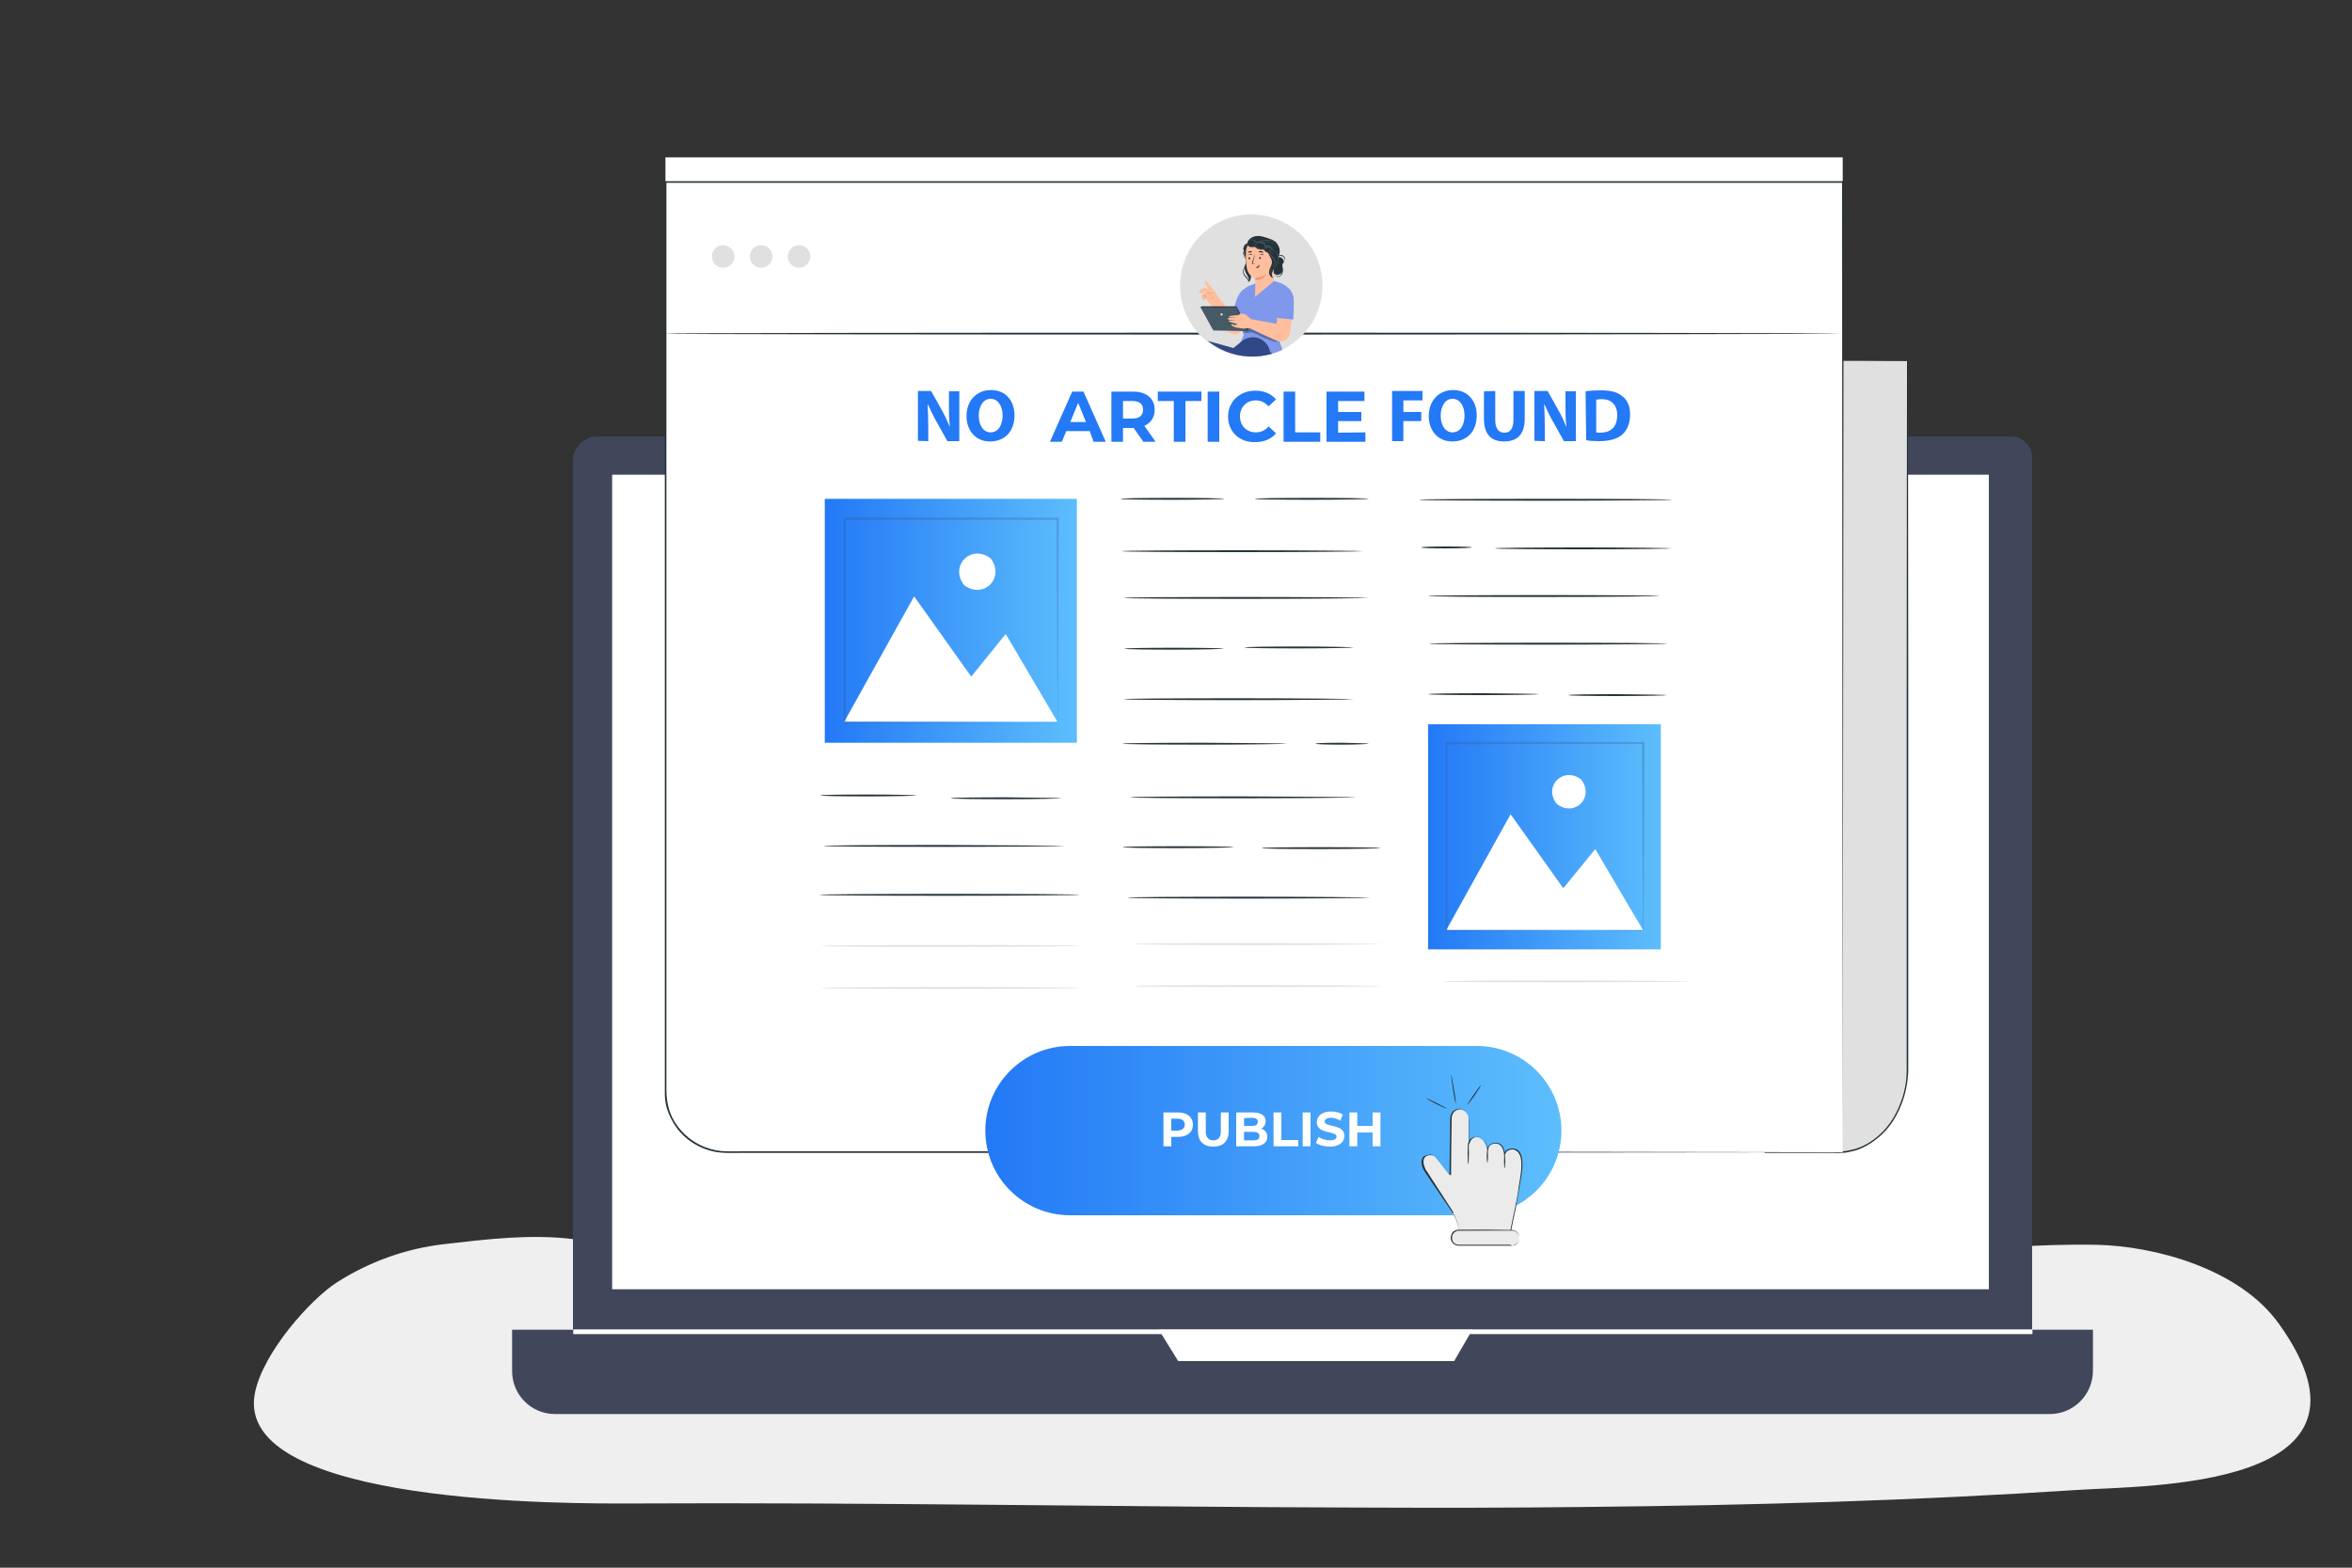 <?xml version="1.0" encoding="utf-8"?>
<!-- Generator: Adobe Illustrator 23.1.0, SVG Export Plug-In . SVG Version: 6.00 Build 0)  -->
<svg version="1.1" id="Layer_1" xmlns="http://www.w3.org/2000/svg" xmlns:xlink="http://www.w3.org/1999/xlink" x="0px" y="0px"
	 viewBox="0 0 750 500" style="enable-background:new 0 0 750 500;" xml:space="preserve">
<rect x="0" y="0" width="750" height="500" fill="#333333" stroke="none"/>
<style type="text/css">
	.st0{display:none;}
	.st1{display:inline;}
	.st2{fill:#F5F5F5;}
	.st3{fill:#EFEFEF;}
	.st4{fill:#40475A;}
	.st5{fill:#FFFFFF;}
	.st6{fill:#E0E0E0;}
	.st7{fill:#263238;}
	.st8{fill:#2379F6;}
	.st9{fill:url(#SVGID_1_);}
	.st10{opacity:0.3;}
	.st11{fill:#355A90;}
	.st12{fill:url(#SVGID_2_);}
	.st13{fill:url(#SVGID_3_);}
	.st14{fill:#EBEBEB;}
	.st15{clip-path:url(#SVGID_5_);}
	.st16{fill:#FFBE9D;}
	.st17{fill:#EB996E;}
	.st18{fill:#455A64;}
	.st19{opacity:0.4;}
	.st20{fill:#7F98EC;}
	.st21{fill:#304886;}
</style>
<g id="Background_Simple" class="st0">
	<g class="st1">
		<g>
			<path class="st2" d="M610.8,53.4l-0.8,1.2c-6.5,10.2-7.1,23.2-1.1,33.6c0.8,1.3,1.6,2.6,2.6,3.8c6.9,8.7,18.5,13.6,29.7,12.4
				c6.6-0.7,13.3-3.3,19.6-1.5c8.3,2.3,12.8,10.9,16.3,18.6c3.5,7.8,8,16.3,16.3,18.6c5.2,1.4,10.8-0.1,15.5-2.8
				c12.5-7,19.5-21.6,19.6-35.8s-6-27.8-14.7-39c-12.1-15.7-29.9-27.5-49.7-30.1C644.5,30,623,37.5,610.8,53.4z"/>
		</g>
	</g>
	<g class="st1">
		<g>
			<path class="st2" d="M80.8,221.8l1.8,0.9c14.9,8,32.9,7.5,46.8-1.9c1.8-1.2,3.5-2.5,5.1-4c11.4-10.5,17-27.1,14.3-42.5
				c-1.6-9.1-5.9-18.1-4.1-27.1c2.3-11.7,13.8-18.8,24.3-24.5c10.4-5.7,21.9-12.8,24.2-24.6c1.4-7.3-1.3-15-5.4-21.3
				c-11-16.6-32-25-51.7-23.7s-38,11.1-52.7,24.3c-20.6,18.4-35.2,44.4-36.8,72.2C44.9,177.4,57.5,206.6,80.8,221.8z"/>
		</g>
	</g>
	<g class="st1">
		<g>
			
				<ellipse transform="matrix(0.922 -0.388 0.388 0.922 -23.71 286.416)" class="st2" cx="697.2" cy="201.9" rx="22.9" ry="22.9"/>
		</g>
	</g>
</g>
<g id="Device">
	<g transform="translate(559 801.323)">
		<path class="st3" d="M-125.6-320.5c24.3,0.1,48.6,0.1,72.8-0.2c52-0.5,104-2,155.9-5.4c22.5-1.5,102.5-0.1,64.6-53
			c-12.8-17.9-40.1-24.8-58-25.2c-19.6-0.4-38.7,1.6-58.4,2.8c-18.3,1-36.5,2.6-54.9,2.5c-37.4-0.1-74.8,0-112.2,3.4
			c-35.1,3.1-70.3,2.1-105.4,2.1c-36,0-71.9-0.4-107.7-6.8c-15.6-2.8-31.5-3.8-47.1-5.8c-14-1.7-27.5,0-41.5,1.6
			c-12,1.4-23.6,5.5-34.1,12.2c-8.4,5.4-23.5,22.3-26.1,35.2c-7.3,36.2,102.3,35.3,119.1,35.3C-280.8-322.2-203.2-320.7-125.6-320.5
			z"/>
	</g>
	<g>
		<g>
			<g>
				<g>
					<g>
						<g>
							<g>
								<path class="st4" d="M633.4,446.9H197.3c-8.1,0-14.6-6.5-14.6-14.6V147c0-4.3,3.5-7.8,7.8-7.8h450.8c3.7,0,6.7,3,6.7,6.7
									v286.4C648,440.4,641.4,446.9,633.4,446.9z"/>
							</g>
						</g>
					</g>
				</g>
			</g>
		</g>
		<g>
			<g>
				<g>
					<g>
						<g>
							<g>
								<path class="st4" d="M653.6,451H177c-7.6,0-13.7-6.1-13.7-13.7v-13.2h504.1v13.2C667.3,444.9,661.2,451,653.6,451z"/>
							</g>
						</g>
					</g>
				</g>
			</g>
		</g>
		<g>
			<g>
				<g>
					<g>
						<g>
							<g>
								<rect x="195.2" y="151.4" class="st5" width="439" height="259.8"/>
							</g>
						</g>
					</g>
				</g>
			</g>
		</g>
		<g>
			<g>
				<g>
					<g>
						<g>
							<g>
								<polygon class="st5" points="369.5,424.1 375.7,434.1 463.7,434.1 469.5,424.1 								"/>
							</g>
						</g>
					</g>
				</g>
			</g>
		</g>
		<g>
			<g>
				<g>
					<g>
						<g>
							<g>
								<rect x="182.8" y="424" class="st5" width="465.3" height="1.5"/>
							</g>
						</g>
					</g>
				</g>
			</g>
		</g>
	</g>
</g>
<g>
	<g>
		<g>
			<path class="st6" d="M587.6,115.1h20.7v225.4c0,14.9-9.8,27-21.9,27H563V115.1H587.6L587.6,115.1z"/>
		</g>
	</g>
	<g>
		<g>
			<g>
				<path class="st7" d="M587.6,115.1c0,0-0.5,0-1.6,0s-2.6,0-4.7,0c-4.1,0-10.3,0-18.2,0.1l0.1-0.1c0,42.6,0.1,138.8,0.2,252.4
					l-0.3-0.3c4.9,0,10.2,0,15.5,0c1.9,0,3.9,0,5.8,0c1,0,1.9,0,2.9,0l1.4-0.1l1.4-0.3c3.7-0.7,7.1-2.8,9.8-5.4s4.7-5.9,6-9.3
					c1.4-3.5,2.1-7.1,2.1-10.8c0-14.8,0-29.3,0-43.3c0-28,0-54.1,0-77.7c0-47.2,0.1-84.2,0.1-105.2l0.1,0.1c-6.8,0-12,0-15.5-0.1
					c-1.7,0-3,0-3.9,0C588,115.1,587.6,115.1,587.6,115.1s0.5,0,1.3,0c0.9,0,2.2,0,3.9,0c3.5,0,8.7,0,15.5-0.1h0.1v0.1
					c0,21.1,0.1,58,0.1,105.2c0,23.6,0,49.8,0,77.7c0,14,0,28.5,0,43.3c-0.1,3.7-0.8,7.5-2.2,11s-3.4,6.9-6.2,9.5s-6.2,4.8-10,5.5
					l-1.4,0.3l-1.5,0.1c-1,0.1-1.9,0-2.9,0c-1.9,0-3.9,0-5.8,0c-5.3,0-10.6,0-15.5,0h-0.3v-0.3c0.1-113.6,0.1-209.8,0.2-252.4l0,0
					h0.1c8,0,14.1,0,18.2,0.1c2.1,0,3.6,0,4.7,0C587,115,587.6,115.1,587.6,115.1z"/>
			</g>
		</g>
	</g>
</g>
<g>
	<path class="st5" d="M587.6,367.5H231.8c-10.8,0-19.6-8.8-19.6-19.6V50.2h375.4V367.5z"/>
</g>
<g>
	<g>
		<path class="st7" d="M587.6,367.5c0-1.8-0.1-123-0.2-309.4l0.2,0.2c-106.5,0-234.1,0-371.1,0c-1.4,0-2.9,0-4.3,0l0.3-0.3
			c0,92.2,0,180,0,259.9c0,10,0,19.8,0,29.6c0,2.4,0.3,4.8,1.1,7.1c0.8,2.3,2.1,4.3,3.7,6.1c3.2,3.6,7.8,5.9,12.5,6.4
			c2.4,0.2,4.8,0.1,7.2,0.1s4.8,0,7.2,0c4.8,0,9.5,0,14.2,0c9.4,0,18.6,0,27.8,0c36.4,0,70.3,0,101.2,0
			C511,367.4,586.1,367.5,587.6,367.5c-1.4,0-76.5,0.1-200.1,0.2c-31,0-64.9,0-101.3,0c-9.1,0-18.4,0-27.8,0c-4.7,0-9.4,0-14.2,0
			c-2.4,0-4.8,0-7.2,0s-4.8,0.1-7.3-0.1c-4.9-0.5-9.6-2.9-12.8-6.5c-1.6-1.8-2.9-4-3.8-6.3c-0.9-2.3-1.2-4.8-1.1-7.2
			c0-9.7,0-19.6,0-29.6c0-79.8,0-167.7,0-259.9v-0.3h0.3c1.3,0,2.8,0,4.3,0c137,0,264.6,0,371.1,0h0.2V58
			C587.7,244.4,587.6,365.7,587.6,367.5z"/>
	</g>
</g>
<g>
	<g>
		<g>
			<path class="st7" d="M586.8,106.4c0,0.1-84,0.3-187.7,0.3s-187.7-0.1-187.7-0.3s84-0.3,187.7-0.3S586.8,106.2,586.8,106.4z"/>
		</g>
	</g>
</g>
<g>
	<g>
		<g>
			<circle class="st6" cx="230.6" cy="81.8" r="3.6"/>
		</g>
	</g>
	<g>
		<g>
			<circle class="st6" cx="242.7" cy="81.8" r="3.6"/>
		</g>
	</g>
	<g>
		<g>
			<ellipse class="st6" cx="254.8" cy="81.8" rx="3.6" ry="3.6"/>
		</g>
	</g>
</g>
<g>
	<g>
		<path class="st8" d="M347.5,137.5H340l-1.4,3.4h-3.8l7.1-16h3.6l7.1,16h-3.9L347.5,137.5z M346.3,134.6l-2.5-6.1l-2.5,6.1H346.3z"
			/>
	</g>
	<g>
		<path class="st8" d="M364.6,140.9l-3.1-4.4h-0.2h-3.2v4.4h-3.7v-16h6.9c4.3,0,6.9,2.2,6.9,5.8c0,2.4-1.2,4.2-3.3,5.1l3.6,5.1
			L364.6,140.9L364.6,140.9z M361.1,127.9h-3v5.6h3c2.3,0,3.4-1.1,3.4-2.8C364.5,128.9,363.4,127.9,361.1,127.9z"/>
	</g>
	<g>
		<path class="st8" d="M374.3,127.9h-5.1v-3h13.9v3H378v13h-3.7V127.9L374.3,127.9z"/>
	</g>
	<g>
		<path class="st8" d="M385.1,124.9h3.7v16h-3.7V124.9z"/>
	</g>
	<g>
		<path class="st8" d="M391.6,132.9c0-4.8,3.7-8.3,8.7-8.3c2.8,0,5.1,1,6.6,2.8l-2.4,2.2c-1.1-1.2-2.4-1.9-4-1.9
			c-3,0-5.1,2.1-5.1,5.1s2.1,5.1,5.1,5.1c1.6,0,2.9-0.6,4-1.9l2.4,2.2c-1.5,1.8-3.8,2.8-6.6,2.8
			C395.3,141.2,391.6,137.7,391.6,132.9z"/>
	</g>
	<g>
		<path class="st8" d="M409.3,124.9h3.7v13h8v3h-11.7V124.9L409.3,124.9z"/>
	</g>
	<g>
		<path class="st8" d="M435.4,137.9v3H423v-16h12.1v3h-8.4v3.5h7.4v2.9h-7.4v3.7L435.4,137.9L435.4,137.9z"/>
	</g>
</g>
<g>
	<g>
		<g>
			<path class="st7" d="M390.5,159.1c0,0.1-7.4,0.3-16.6,0.3s-16.6-0.1-16.6-0.3s7.4-0.3,16.6-0.3S390.5,158.9,390.5,159.1z"/>
		</g>
	</g>
</g>
<g>
	<g>
		<g>
			<path class="st7" d="M436.5,159.1c0,0.1-8.1,0.3-18.2,0.3c-10,0-18.2-0.1-18.2-0.3s8.1-0.3,18.2-0.3
				C428.3,158.8,436.5,158.9,436.5,159.1z"/>
		</g>
	</g>
</g>
<g>
	<g>
		<g>
			<path class="st7" d="M434.9,175.8c0,0.1-17.3,0.3-38.6,0.3c-21.3,0-38.6-0.1-38.6-0.3s17.3-0.3,38.6-0.3S434.9,175.7,434.9,175.8
				z"/>
		</g>
	</g>
</g>
<g>
	<g>
		<g>
			<path class="st7" d="M436.5,190.7c0,0.1-17.5,0.3-39.1,0.3s-39.1-0.1-39.1-0.3s17.5-0.3,39.1-0.3S436.5,190.6,436.5,190.7z"/>
		</g>
	</g>
</g>
<g>
	<g>
		<g>
			<path class="st7" d="M390.2,206.9c0,0.1-7.1,0.3-15.8,0.3c-8.7,0-15.8-0.1-15.8-0.3s7.1-0.3,15.8-0.3
				C383.1,206.6,390.2,206.7,390.2,206.9z"/>
		</g>
	</g>
</g>
<g>
	<g>
		<g>
			<path class="st7" d="M431.7,206.5c0,0.1-7.8,0.3-17.4,0.3s-17.4-0.1-17.4-0.3s7.8-0.3,17.4-0.3S431.7,206.4,431.7,206.5z"/>
		</g>
	</g>
</g>
<g>
	<g>
		<g>
			<path class="st7" d="M431.7,223c0,0.1-16.4,0.3-36.7,0.3c-20.3,0-36.7-0.1-36.7-0.3s16.4-0.3,36.7-0.3
				C415.3,222.7,431.7,222.9,431.7,223z"/>
		</g>
	</g>
</g>
<g>
	<g>
		<g>
			<path class="st7" d="M292.4,253.7c0,0.1-6.9,0.3-15.4,0.3s-15.4-0.1-15.4-0.3s6.9-0.3,15.4-0.3
				C285.6,253.4,292.4,253.6,292.4,253.7z"/>
		</g>
	</g>
</g>
<g>
	<g>
		<g>
			<path class="st7" d="M338.6,254.6c0,0.1-7.9,0.3-17.7,0.3c-9.8,0-17.7-0.1-17.7-0.3s7.9-0.3,17.7-0.3
				C330.7,254.4,338.6,254.5,338.6,254.6z"/>
		</g>
	</g>
</g>
<g>
	<g>
		<g>
			<path class="st7" d="M339.6,269.8c0,0.1-17.2,0.3-38.5,0.3c-21.2,0-38.5-0.1-38.5-0.3s17.2-0.3,38.5-0.3
				C322.4,269.6,339.6,269.7,339.6,269.8z"/>
		</g>
	</g>
</g>
<g>
	<g>
		<g>
			<path class="st7" d="M344.3,285.4c0,0.1-18.6,0.3-41.5,0.3s-41.5-0.1-41.5-0.3s18.6-0.3,41.5-0.3S344.3,285.2,344.3,285.4z"/>
		</g>
	</g>
</g>
<g>
	<g>
		<g>
			<path class="st7" d="M410.5,237.2c0,0.1-11.8,0.3-26.3,0.3s-26.3-0.1-26.3-0.3s11.8-0.3,26.3-0.3
				C398.7,237,410.5,237.1,410.5,237.2z"/>
		</g>
	</g>
</g>
<g>
	<g>
		<g>
			<path class="st7" d="M436.5,237.2c0,0.1-3.8,0.3-8.5,0.3s-8.5-0.1-8.5-0.3s3.8-0.3,8.5-0.3C432.6,237,436.5,237.1,436.5,237.2z"
				/>
		</g>
	</g>
</g>
<g>
	<g>
		<g>
			<path class="st7" d="M432.6,254.3c0,0.1-16.2,0.3-36.1,0.3s-36.1-0.1-36.1-0.3s16.1-0.3,36.1-0.3
				C416.5,254.1,432.6,254.2,432.6,254.3z"/>
		</g>
	</g>
</g>
<g>
	<g>
		<g>
			<path class="st7" d="M393.4,270.2c0,0.1-7.9,0.3-17.7,0.3c-9.8,0-17.7-0.1-17.7-0.3s7.9-0.3,17.7-0.3
				C385.5,269.9,393.4,270,393.4,270.2z"/>
		</g>
	</g>
</g>
<g>
	<g>
		<g>
			<path class="st7" d="M437.1,286.3c0,0.1-17.4,0.3-38.8,0.3s-38.8-0.1-38.8-0.3s17.4-0.3,38.8-0.3S437.1,286.2,437.1,286.3z"/>
		</g>
	</g>
</g>
<g>
	<g>
		<g>
			<path class="st7" d="M440.3,270.5c0,0.1-8.5,0.3-19,0.3s-19-0.1-19-0.3s8.5-0.3,19-0.3C431.7,270.2,440.3,270.3,440.3,270.5z"/>
		</g>
	</g>
</g>
<g>
	<g>
		<g>
			<path class="st7" d="M533.3,159.4c0,0.1-18.1,0.3-40.4,0.3c-22.3,0-40.4-0.1-40.4-0.3s18.1-0.3,40.4-0.3
				C515.2,159.1,533.3,159.2,533.3,159.4z"/>
		</g>
	</g>
</g>
<g>
	<g>
		<g>
			<path class="st7" d="M469.4,174.6c0,0.1-3.6,0.3-8.1,0.3s-8.1-0.1-8.1-0.3s3.6-0.3,8.1-0.3S469.4,174.4,469.4,174.6z"/>
		</g>
	</g>
</g>
<g>
	<g>
		<g>
			<path class="st7" d="M533.3,174.9c0,0.1-12.7,0.3-28.3,0.3s-28.3-0.1-28.3-0.3s12.7-0.3,28.3-0.3
				C520.6,174.6,533.3,174.8,533.3,174.9z"/>
		</g>
	</g>
</g>
<g>
	<g>
		<g>
			<path class="st7" d="M529.2,190.1c0,0.1-16.5,0.3-36.9,0.3s-36.9-0.1-36.9-0.3s16.5-0.3,36.9-0.3S529.2,189.9,529.2,190.1z"/>
		</g>
	</g>
</g>
<g>
	<g>
		<g>
			<path class="st7" d="M531.7,205.3c0,0.1-17,0.3-38,0.3s-38-0.1-38-0.3s17-0.3,38-0.3S531.7,205.1,531.7,205.3z"/>
		</g>
	</g>
</g>
<g>
	<g>
		<g>
			<path class="st7" d="M490.9,221.4c0,0.1-7.9,0.3-17.7,0.3c-9.8,0-17.7-0.1-17.7-0.3s7.9-0.3,17.7-0.3
				C483,221.2,490.9,221.3,490.9,221.4z"/>
		</g>
	</g>
</g>
<g>
	<g>
		<g>
			<path class="st7" d="M531.7,221.7c0,0.1-7.1,0.3-15.8,0.3s-15.8-0.1-15.8-0.3s7.1-0.3,15.8-0.3
				C524.6,221.5,531.7,221.6,531.7,221.7z"/>
		</g>
	</g>
</g>
<g>
	<g>
		<g>
			<g>
				<g>
					<linearGradient id="SVGID_1_" gradientUnits="userSpaceOnUse" x1="263" y1="198" x2="343.4" y2="198">
						<stop  offset="0" style="stop-color:#2379F6"/>
						<stop  offset="1" style="stop-color:#5DBEFC"/>
					</linearGradient>
					<rect x="263" y="159.1" class="st9" width="80.4" height="77.8"/>
				</g>
			</g>
		</g>
	</g>
</g>
<g>
	<g>
		<g>
			<g>
				<g>
					<g>
						<polygon class="st5" points="269.2,230.2 291.5,190.2 309.7,215.8 320.7,202.2 337.2,230.2 						"/>
					</g>
				</g>
			</g>
		</g>
	</g>
</g>
<g>
	<g>
		<g>
			<g>
				<g>
					<g>
						<path class="st5" d="M315.9,178.1c4.7,6.2-2.3,13.2-8.5,8.5C302.7,180.4,309.7,173.4,315.9,178.1z"/>
					</g>
				</g>
			</g>
		</g>
	</g>
</g>
<g>
	<g>
		<g>
			<g class="st10">
				<g>
					<g>
						<g>
							<path class="st11" d="M337.2,230.4c0,0,0-0.1,0-0.3s0-0.5,0-0.9c0-0.8,0-2,0-3.5c0-3.1,0-7.6-0.1-13.2
								c0-11.4-0.1-27.5-0.2-47l0.3,0.3c-19.7,0-43,0-67.9,0.1c-0.1,0.1,0.7-0.7,0.4-0.4l0,0l0,0v0.1v0.1v0.3v0.6v1.1v2.2
								c0,1.5,0,2.9,0,4.4c0,2.9,0,5.8,0,8.7c0,5.7,0,11.3,0,16.8c0,10.9,0,21.2,0,30.7l-0.3-0.3c20.3,0.1,37.2,0.1,49.1,0.2
								c5.9,0,10.6,0.1,13.9,0.1c1.6,0,2.8,0,3.7,0c0.4,0,0.7,0,1,0C337,230.4,337.2,230.4,337.2,230.4s-0.1,0-0.3,0
								c-0.2,0-0.5,0-0.9,0c-0.9,0-2.1,0-3.6,0c-3.2,0-7.9,0.1-13.8,0.1c-12,0-29,0.1-49.3,0.2H269v-0.3c0-9.5,0-19.8,0-30.7
								c0-5.4,0-11.1,0-16.8c0-2.9,0-5.8,0-8.7c0-1.5,0-2.9,0-4.4v-2.2v-1.1v-0.6v-0.3v-0.1v-0.1l0,0l0,0c-0.3,0.3,0.5-0.5,0.4-0.4
								c24.9,0,48.3,0,67.9,0.1h0.3v0.3c-0.1,19.5-0.1,35.8-0.2,47.2c0,5.6-0.1,10.1-0.1,13.1c0,1.5,0,2.6,0,3.4c0,0.4,0,0.6,0,0.9
								C337.2,230.3,337.2,230.4,337.2,230.4z"/>
						</g>
					</g>
				</g>
			</g>
		</g>
	</g>
</g>
<g>
	<g>
		<g>
			<g>
				<g>
					<linearGradient id="SVGID_2_" gradientUnits="userSpaceOnUse" x1="455.4" y1="266.9" x2="529.6" y2="266.9">
						<stop  offset="0" style="stop-color:#2379F6"/>
						<stop  offset="1" style="stop-color:#5DBEFC"/>
					</linearGradient>
					<rect x="455.4" y="231" class="st12" width="74.2" height="71.8"/>
				</g>
			</g>
		</g>
	</g>
</g>
<g>
	<g>
		<g>
			<g>
				<g>
					<g>
						<polygon class="st5" points="461.2,296.6 481.7,259.7 498.5,283.3 508.7,270.8 523.9,296.6 						"/>
					</g>
				</g>
			</g>
		</g>
	</g>
</g>
<g>
	<g>
		<g>
			<g>
				<g>
					<g>
						<path class="st5" d="M504.2,248.6c4.4,5.7-2.1,12.2-7.8,7.8C492,250.7,498.5,244.3,504.2,248.6z"/>
					</g>
				</g>
			</g>
		</g>
	</g>
</g>
<g>
	<g>
		<g>
			<g class="st10">
				<g>
					<g>
						<g>
							<path class="st11" d="M523.9,296.8c0,0,0-0.1,0-0.3c0-0.2,0-0.5,0-0.8c0-0.8,0-1.8,0-3.2c0-2.9,0-7-0.1-12.2
								c0-10.5-0.1-25.4-0.2-43.3l0.3,0.3c-18.1,0-39.7,0-62.7,0.1c-0.1,0.1,0.7-0.7,0.4-0.3l0,0l0,0v0.1v0.1v0.3v0.5v1v2
								c0,1.4,0,2.7,0,4.1c0,2.7,0,5.4,0,8c0,5.3,0,10.4,0,15.5c0,10,0,19.5,0,28.3l-0.3-0.3c18.7,0.1,34.3,0.1,45.3,0.2
								c5.5,0,9.8,0.1,12.8,0.1c1.5,0,2.6,0,3.4,0c0.4,0,0.7,0,0.9,0C523.8,296.8,523.8,296.8,523.9,296.8s-0.1,0-0.3,0
								s-0.5,0-0.8,0c-0.8,0-1.9,0-3.3,0c-3,0-7.3,0-12.7,0.1c-11,0-26.7,0.1-45.5,0.2H461v-0.3c0-8.7,0-18.2,0-28.3
								c0-5,0-10.2,0-15.5c0-2.6,0-5.3,0-8c0-1.3,0-2.7,0-4.1v-2v-1v-0.5v-0.3V237v0l0,0l0,0c-0.3,0.3,0.4-0.4,0.4-0.4
								c23,0,44.5,0,62.7,0.1h0.3v0.3c-0.1,18-0.1,33-0.2,43.5c0,5.2-0.1,9.3-0.1,12.1c0,1.4,0,2.4,0,3.2c0,0.3,0,0.6,0,0.8
								C523.9,296.7,523.9,296.8,523.9,296.8z"/>
						</g>
					</g>
				</g>
			</g>
		</g>
	</g>
</g>
<g>
	<g>
		<g>
			<path class="st6" d="M344.5,301.7c0,0.1-18.5,0.3-41.3,0.3s-41.3-0.1-41.3-0.3s18.5-0.3,41.3-0.3
				C326,301.4,344.5,301.5,344.5,301.7z"/>
		</g>
	</g>
</g>
<g>
	<g>
		<g>
			<path class="st6" d="M440.9,301.1c0,0.1-17.8,0.3-39.7,0.3s-39.7-0.1-39.7-0.3s17.8-0.3,39.7-0.3
				C423.1,300.9,440.9,301,440.9,301.1z"/>
		</g>
	</g>
</g>
<g>
	<g>
		<g>
			<path class="st6" d="M344.5,315.1c0,0.1-18.5,0.3-41.3,0.3s-41.3-0.1-41.3-0.3s18.5-0.3,41.3-0.3
				C326,314.8,344.5,314.9,344.5,315.1z"/>
		</g>
	</g>
</g>
<g>
	<g>
		<g>
			<path class="st6" d="M440.9,314.5c0,0.1-17.8,0.3-39.7,0.3s-39.7-0.1-39.7-0.3s17.8-0.3,39.7-0.3S440.9,314.4,440.9,314.5z"/>
		</g>
	</g>
</g>
<g>
	<g>
		<g>
			<path class="st6" d="M539.2,313c0,0.1-17.7,0.3-39.5,0.3s-39.5-0.1-39.5-0.3s17.7-0.3,39.5-0.3
				C521.5,312.8,539.2,312.9,539.2,313z"/>
		</g>
	</g>
</g>
<g>
	<g>
		<linearGradient id="SVGID_3_" gradientUnits="userSpaceOnUse" x1="314.2" y1="360.6" x2="497.9" y2="360.6">
			<stop  offset="0" style="stop-color:#2379F6"/>
			<stop  offset="1" style="stop-color:#5DBEFC"/>
		</linearGradient>
		<path class="st13" d="M470.9,387.6H341.2c-14.9,0-27-12.1-27-27l0,0c0-14.9,12.1-27,27-27h129.7c14.9,0,27,12.1,27,27l0,0
			C497.9,375.5,485.8,387.6,470.9,387.6z"/>
	</g>
</g>
<g id="Cursor">
	<g>
		<g>
			<g>
				<g>
					<g>
						<g>
							<path class="st14" d="M463.4,387.2c1.5,2.7,1.8,5.4,1.8,5.4h3.2l0,0l13.5-0.2l-0.1,0.2c0,0,2.2-10.4,2.6-13.5
								c0.3-2.5,1.9-8.6,0-11.3c-0.7-1-2-1.4-3.1-1c-0.6,0.2-1.3,0.7-1.5,1.7c0,0-0.2-3.6-2.8-3.7c-2.6,0-2.7,2-2.7,2
								s-0.7-4.1-3.6-4.1c0,0-1.8,0.1-2.4,2v-1.3v-6.5c0-1.6-1.2-3-2.8-3c-1.6-0.1-3,1.2-3,2.9l-0.2,18.1l-4.4-5.6
								c-1.1-1.5-3.9-0.7-4.2,0.5c0,0-0.8,1.6,0.8,4.1C455.7,375.6,463.4,387.2,463.4,387.2z"/>
						</g>
					</g>
				</g>
				<g>
					<g>
						<g>
							<g>
								<path class="st7" d="M463.4,387.2c0,0-0.1-0.1-0.2-0.3c-0.1-0.2-0.3-0.5-0.6-0.9c-0.5-0.8-1.3-1.9-2.3-3.4s-2.2-3.3-3.6-5.3
									c-0.7-1-1.4-2.2-2.2-3.3c-0.4-0.6-0.8-1.3-1-2s-0.3-1.6,0-2.4l0,0c0.1-0.5,0.5-0.8,1-1c0.4-0.2,0.9-0.3,1.4-0.4
									s1,0.1,1.5,0.3c0.1,0.1,0.2,0.1,0.3,0.2c0.1,0.1,0.2,0.2,0.3,0.3c0.1,0.2,0.3,0.4,0.5,0.6c1.3,1.6,2.6,3.3,3.9,5l-0.2,0.1
									c0.1-5.1,0.1-10.6,0.2-16.5c0-0.4,0-0.7,0-1.1s0-0.8,0.1-1.1c0.2-0.8,0.6-1.5,1.3-1.9c0.7-0.4,1.5-0.6,2.3-0.4
									s1.5,0.7,1.9,1.4c0.2,0.4,0.4,0.7,0.4,1.1c0.1,0.4,0,0.8,0.1,1.2c0,0.8,0,1.6,0,2.4c0,1.6,0,3.2,0,4.8h-0.3
									c0.2-0.7,0.6-1.4,1.3-1.7c0.3-0.2,0.6-0.3,0.9-0.3c0.1,0,0.3-0.1,0.5,0c0.2,0,0.3,0,0.5,0c0.6,0.1,1.2,0.5,1.6,0.9
									c0.8,0.9,1.3,2.1,1.5,3.2h-0.3c0.1-0.8,0.6-1.5,1.3-1.9c0.4-0.2,0.7-0.2,1.1-0.3c0.2,0,0.4,0,0.6,0h0.3l0.3,0.1
									c0.8,0.2,1.3,0.9,1.6,1.5c0.3,0.7,0.5,1.4,0.5,2.1h-0.3c0.1-0.8,0.7-1.5,1.5-1.7c0.7-0.3,1.5-0.3,2.3,0
									c0.4,0.1,0.7,0.4,0.9,0.6c0.3,0.3,0.4,0.6,0.6,0.9c0.3,0.7,0.5,1.4,0.5,2.1c0.3,2.9-0.4,5.6-0.8,8.1
									c-0.4,2.6-0.9,5.1-1.3,7.4c-0.5,2.4-1,4.6-1.4,6.7l-0.2-0.1c0-0.1,0.1-0.2,0.1-0.2l0.1,0.2c-5.5,0.1-10,0.1-13.5,0.2
									l0.1-0.1l0,0v0.1h-0.1c-1.3,0-2.3,0-3.2,0l0,0v-0.1c-0.2-1.8-0.7-3.2-1.1-4c-0.2-0.5-0.3-0.8-0.5-1
									C463.4,387.4,463.4,387.2,463.4,387.2s0.3,0.4,0.7,1.3c0.4,0.9,0.9,2.2,1.1,4.1l-0.1-0.1c0.9,0,2,0,3.2,0l-0.1,0.1l0,0v-0.1
									h0.1c3.5-0.1,8.1-0.2,13.5-0.3h0.2l-0.1,0.2c0,0.1-0.1,0.1-0.1,0.2l-0.2-0.1c0.4-2.1,0.9-4.3,1.4-6.7c0.5-2.4,1-4.8,1.3-7.4
									c0.4-2.6,1-5.3,0.8-8.1c-0.1-0.7-0.2-1.4-0.5-2c-0.2-0.3-0.3-0.6-0.6-0.9c-0.2-0.2-0.5-0.4-0.8-0.6c-0.6-0.3-1.4-0.3-2,0
									c-0.7,0.2-1.1,0.8-1.3,1.5l-0.2,1l-0.1-1.1c0-0.7-0.2-1.4-0.5-2s-0.8-1.2-1.4-1.4c-0.6-0.2-1.4-0.1-2,0.1
									c-0.6,0.3-1.1,0.9-1.1,1.6l-0.1,1l-0.2-1c-0.2-1.1-0.7-2.2-1.4-3.1c-0.8-0.8-2-1.2-3-0.5c-0.6,0.3-1,0.9-1.2,1.5l-0.3,1v-1
									c0-1.6,0-3.2,0-4.8c0-0.8,0-1.6,0-2.4c0-0.4,0-0.8,0-1.1c-0.1-0.4-0.2-0.7-0.4-1c-0.4-0.6-1-1.1-1.7-1.3
									c-0.7-0.2-1.5,0-2.1,0.4s-1,1-1.2,1.7c-0.1,0.3-0.1,0.7-0.1,1.1s0,0.7,0,1.1c-0.1,5.9-0.2,11.4-0.2,16.5v0.4l-0.2-0.3
									c-1.4-1.8-2.7-3.4-3.9-5c-0.3-0.4-0.6-0.8-1-1.1c-0.4-0.2-0.9-0.3-1.3-0.3c-0.5,0-0.9,0.1-1.3,0.3c-0.4,0.2-0.7,0.5-0.9,0.9
									l0,0l0,0c-0.3,0.7-0.2,1.5,0,2.2s0.5,1.4,0.9,1.9c0.8,1.2,1.5,2.3,2.2,3.4c1.4,2.1,2.5,3.9,3.5,5.4s1.7,2.6,2.2,3.4
									c0.2,0.4,0.4,0.7,0.6,0.9C463.3,387.1,463.4,387.2,463.4,387.2z"/>
							</g>
						</g>
					</g>
				</g>
			</g>
			<g>
				<g>
					<g>
						<g>
							<path class="st14" d="M482.1,397.3h-17c-1.3,0-2.3-1-2.3-2.3v-0.2c0-1.3,1-2.3,2.3-2.3h17c1.3,0,2.3,1,2.3,2.3v0.2
								C484.4,396.2,483.4,397.3,482.1,397.3z"/>
						</g>
					</g>
				</g>
				<g>
					<g>
						<g>
							<g>
								<path class="st7" d="M482.1,397.3c0,0,0.2,0,0.5-0.1s0.8-0.3,1.2-0.7c0.2-0.2,0.4-0.5,0.5-0.9c0.1-0.3,0.1-0.8,0.1-1.2
									c-0.1-0.8-0.8-1.7-1.9-1.9c-4.5,0-10.5,0-17.3,0c-0.8,0-1.5,0.5-1.9,1.1c-0.2,0.3-0.3,0.7-0.3,1.1s0.1,0.8,0.2,1.1
									c0.3,0.7,1,1.1,1.7,1.2c0.7,0,1.5,0,2.2,0c2.9,0,5.5,0,7.8,0c2.2,0,4,0,5.2,0c0.6,0,1.1,0,1.4,0
									C481.9,397.2,482.1,397.2,482.1,397.3s-0.2,0-0.5,0c-0.4,0-0.8,0-1.4,0c-1.3,0-3,0-5.2,0s-4.9,0-7.8,0c-0.7,0-1.5,0-2.3,0
									c-0.8-0.1-1.6-0.6-2-1.3c-0.2-0.4-0.3-0.8-0.3-1.2c0-0.4,0.1-0.9,0.3-1.3c0.4-0.8,1.3-1.3,2.2-1.3c6.8,0,12.9,0,17.3,0.1
									c1.2,0.2,2,1.2,2,2.1c0,0.5,0,0.9-0.1,1.3s-0.3,0.7-0.5,0.9c-0.4,0.5-0.9,0.6-1.3,0.7C482.3,397.3,482.1,397.3,482.1,397.3z
									"/>
							</g>
						</g>
					</g>
				</g>
			</g>
			<g>
				<g>
					<g>
						<g>
							<path class="st7" d="M468.2,371.3c-0.1,0-0.2-1.6-0.2-3.5s0.1-3.5,0.2-3.5s0.2,1.6,0.2,3.5
								C468.4,369.8,468.3,371.3,468.2,371.3z"/>
						</g>
					</g>
				</g>
			</g>
			<g>
				<g>
					<g>
						<g>
							<path class="st7" d="M474.3,370.9c-0.1,0-0.2-0.9-0.2-2.1s0.1-2.1,0.2-2.1s0.2,0.9,0.2,2.1S474.3,370.9,474.3,370.9z"/>
						</g>
					</g>
				</g>
			</g>
			<g>
				<g>
					<g>
						<g>
							<path class="st7" d="M479.8,372.6c-0.1,0-0.2-0.9-0.2-2.1s0.1-2.1,0.2-2.1s0.2,0.9,0.2,2.1
								C479.9,371.7,479.9,372.6,479.8,372.6z"/>
						</g>
					</g>
				</g>
			</g>
		</g>
		<g>
			<g>
				<g>
					<g>
						<path class="st7" d="M461.3,353.6c0,0.1-1.5-0.6-3.3-1.5s-3.2-1.7-3.2-1.8c0-0.1,1.5,0.6,3.3,1.5
							C459.9,352.7,461.3,353.5,461.3,353.6z"/>
					</g>
				</g>
			</g>
		</g>
		<g>
			<g>
				<g>
					<g>
						<path class="st7" d="M464.2,351.9c-0.1,0-0.5-2-0.9-4.6s-0.6-4.6-0.6-4.6c0.1,0,0.5,2,0.9,4.6
							C464.1,349.9,464.3,351.9,464.2,351.9z"/>
					</g>
				</g>
			</g>
		</g>
		<g>
			<g>
				<g>
					<g>
						<path class="st7" d="M467.9,352.4c-0.1,0,0.8-1.5,2-3.2s2.2-3.1,2.3-3c0.1,0-0.8,1.5-2,3.2C469,351.1,468,352.4,467.9,352.4z"
							/>
					</g>
				</g>
			</g>
		</g>
	</g>
</g>
<path class="st8" d="M292.7,140.6v-15.9h4.2l3.3,5.9c1,1.7,1.9,3.7,2.6,5.4h0.1c-0.3-2.1-0.3-4.3-0.3-6.6v-4.6h3.3v15.9h-3.8
	l-3.4-6.1c-1-1.7-2-3.8-2.8-5.6h-0.1c0.1,2.1,0.2,4.4,0.2,6.9v4.8L292.7,140.6L292.7,140.6z"/>
<path class="st8" d="M323.5,132.4c0,5.2-3.1,8.4-7.8,8.4c-4.7,0-7.5-3.6-7.5-8.1c0-4.8,3.1-8.3,7.8-8.3
	C320.9,124.4,323.5,128.1,323.5,132.4z M312.1,132.6c0,3.1,1.5,5.3,3.8,5.3c2.4,0,3.8-2.3,3.8-5.4c0-2.9-1.4-5.3-3.8-5.3
	S312.1,129.6,312.1,132.6z"/>
<path class="st8" d="M443.9,124.7h9.7v3h-6.1v3.7h5.7v2.9h-5.7v6.4h-3.6V124.7z"/>
<path class="st8" d="M470.9,132.4c0,5.2-3.1,8.4-7.8,8.4c-4.7,0-7.5-3.6-7.5-8.1c0-4.8,3.1-8.3,7.8-8.3
	C468.2,124.4,470.9,128.1,470.9,132.4z M459.4,132.6c0,3.1,1.5,5.3,3.8,5.3c2.4,0,3.8-2.3,3.8-5.4c0-2.9-1.4-5.3-3.8-5.3
	S459.4,129.6,459.4,132.6z"/>
<path class="st8" d="M476.8,124.7v9.2c0,2.7,1,4.1,2.9,4.1s2.9-1.3,2.9-4.1v-9.2h3.6v8.9c0,4.9-2.4,7.2-6.6,7.2
	c-4,0-6.4-2.2-6.4-7.2v-8.8L476.8,124.7L476.8,124.7z"/>
<path class="st8" d="M489.3,140.6v-15.9h4.2l3.3,5.9c1,1.7,1.9,3.7,2.6,5.4h0.1c-0.3-2.1-0.3-4.3-0.3-6.6v-4.6h3.3v15.9h-3.8
	l-3.4-6.1c-1-1.7-2-3.8-2.8-5.6h-0.1c0.1,2.1,0.2,4.4,0.2,6.9v4.8L489.3,140.6L489.3,140.6z"/>
<path class="st8" d="M505.6,124.8c1.3-0.2,3.1-0.3,4.9-0.3c3.1,0,5,0.5,6.6,1.7c1.7,1.2,2.7,3.1,2.7,6c0,3.1-1.1,5.2-2.6,6.5
	c-1.7,1.4-4.2,2-7.3,2c-1.8,0-3.1-0.1-4.1-0.3L505.6,124.8L505.6,124.8z M509.1,137.9c0.3,0.1,0.8,0.1,1.2,0.1
	c3.2,0,5.4-1.7,5.4-5.6c0-3.3-1.9-5.1-5-5.1c-0.8,0-1.3,0.1-1.7,0.2v10.4H509.1z"/>
<g>
	<circle class="st6" cx="399" cy="91.1" r="22.7"/>
	<g>
		<g>
			<defs>
				<circle id="SVGID_4_" cx="399.3" cy="91" r="22.7"/>
			</defs>
			<clipPath id="SVGID_5_">
				<use xlink:href="#SVGID_4_"  style="overflow:visible;"/>
			</clipPath>
			<g class="st15">
				<g>
					<g>
						<g>
							<path class="st16" d="M385.1,96.1l1.1,1.2c0,0,4.7,7.8,5.3,8.4c0.7,0.5,1.8,1.1,2.5,1s2.4-1.3,2.4-1.3l-1.5-4.8l-1.8-0.5
								l-4.8-5.5L385.1,96.1z"/>
						</g>
					</g>
					<g>
						<g>
							<g>
								<g>
									<g>
										<g>
											<g>
												<g>
													<g>
														<g>
															<g>
																<g>
																	<g>
																		<path class="st16" d="M386,97c-0.4-0.5-1.4-1.5-1.4-1.5l-0.4-0.5v0.1c0,0.1-0.1,0.2-0.1,0.2
																			c-0.1,0.1-0.3,0.1-0.4,0c-0.3-0.2-0.5-0.5-0.5-0.8s0.2-0.6,0.4-0.8c0-0.1,0.1-0.2,0.1-0.2
																			c0.4-0.5,1.2-0.4,1.2-0.4l-0.1-0.2c0,0-0.6-0.4-1.6,0.3c-0.1,0.1-0.3,0.1-0.5,0.1c-0.1,0-0.2-0.1-0.3-0.2
																			c-0.1-0.2,0-0.4,0.6-0.8s1.3-0.6,1.8-0.4c0.4,0.2,0.6,0.3,0.6,0.3s-1.1-1.7-1.1-1.8c-0.2-0.3-0.2-0.7,0-0.8
																			c0.1-0.1,0.4-0.1,0.6,0.3c0.2,0.3,2.6,3.3,2.6,3.3l1,1.4L386,97z"/>
																	</g>
																</g>
															</g>
														</g>
													</g>
												</g>
											</g>
										</g>
									</g>
								</g>
								<g>
									<g>
										<g>
											<g>
												<g>
													<g>
														<g>
															<g>
																<g>
																	<g>
																		<g>
																			<path class="st16" d="M388.1,94.7c-0.1,0.2-0.4,0.1-0.6,0s-0.3-0.3-0.5-0.4c-0.6-0.3-1.3-0.2-1.9-0.6
																				c-0.1-0.1-0.2-0.1-0.1-0.2c0-0.1,0.1-0.1,0.2-0.1c0.7,0,1.4-0.1,2.2-0.1"/>
																		</g>
																	</g>
																</g>
															</g>
														</g>
													</g>
												</g>
											</g>
										</g>
									</g>
									<g>
										<g>
											<g>
												<g>
													<g>
														<g>
															<g>
																<g>
																	<g>
																		<g>
																			<g>
																				<path class="st17" d="M387.3,93.4c0,0-0.1,0-0.2,0s-0.4,0-0.6,0c-0.3,0-0.6,0-1,0c-0.1,0-0.2,0-0.3,0
																					s-0.2,0-0.3,0.1c-0.1,0.1-0.1,0.1,0,0.2c0,0.1,0.1,0.1,0.1,0.1c0.1,0.1,0.2,0.1,0.3,0.1
																					c0.4,0.2,0.8,0.2,1.1,0.2c0.2,0,0.3,0.1,0.5,0.2s0.2,0.2,0.4,0.3c0.2,0.2,0.5,0.2,0.6,0.2
																					c0.2,0,0.2-0.1,0.2-0.1s-0.1,0.1-0.2,0.1s-0.4,0-0.6-0.2c-0.1-0.1-0.2-0.2-0.4-0.3s-0.3-0.1-0.5-0.2
																					c-0.3-0.1-0.8-0.1-1.1-0.2c-0.1,0-0.2-0.1-0.3-0.1c-0.1-0.1-0.1-0.1-0.1-0.2c0,0,0.1,0,0.2,0s0.2,0,0.3,0
																					c0.3,0,0.7,0,1-0.1c0.3,0,0.5,0,0.6,0C387.3,93.4,387.3,93.4,387.3,93.4z"/>
																			</g>
																		</g>
																	</g>
																</g>
															</g>
														</g>
													</g>
												</g>
											</g>
										</g>
									</g>
								</g>
								<g>
									<g>
										<g>
											<g>
												<g>
													<g>
														<g>
															<g>
																<g>
																	<g>
																		<g>
																			<path class="st17" d="M384.9,93.2c0,0-0.1-0.2-0.3-0.3c-0.1-0.1-0.3-0.1-0.4,0c-0.2,0-0.3,0.1-0.5,0.2
																				s-0.3,0.2-0.5,0.3c-0.2,0.1-0.3,0.1-0.5,0c-0.1,0-0.2-0.1-0.3-0.2c0-0.1,0-0.1,0-0.1s0,0,0.1,0.1
																				c0,0.1,0.1,0.1,0.2,0.2c0.1,0,0.3,0,0.4-0.1s0.3-0.2,0.5-0.3s0.4-0.2,0.5-0.2c0.2,0,0.3,0,0.5,0.1
																				C384.7,93,384.8,93.1,384.9,93.2L384.9,93.2z"/>
																		</g>
																	</g>
																</g>
															</g>
														</g>
													</g>
												</g>
											</g>
										</g>
									</g>
								</g>
								<g>
									<g>
										<g>
											<g>
												<g>
													<g>
														<g>
															<g>
																<g>
																	<g>
																		<g>
																			<path class="st17" d="M384.2,90.4c0,0,0.1,0.1,0.2,0.3c0.1,0.2,0.3,0.5,0.5,0.8s0.4,0.6,0.5,0.8
																				c0.1,0.2,0.2,0.3,0.2,0.3s-0.1-0.1-0.2-0.3c-0.1-0.2-0.3-0.5-0.5-0.8s-0.4-0.6-0.5-0.9
																				C384.2,90.5,384.2,90.4,384.2,90.4z"/>
																		</g>
																	</g>
																</g>
															</g>
														</g>
													</g>
												</g>
											</g>
										</g>
									</g>
								</g>
								<g>
									<g>
										<g>
											<g>
												<g>
													<g>
														<g>
															<g>
																<g>
																	<g>
																		<g>
																			<path class="st17" d="M384.7,93.9c0,0,0,0-0.1,0s-0.2,0-0.3,0.1c0,0.1,0,0.1,0,0.2s0.1,0.1,0.1,0.2
																				s0.1,0.2,0.1,0.3s-0.1,0.2-0.2,0.3c-0.1,0.1-0.2,0.1-0.3,0s-0.2-0.1-0.3-0.2c-0.1-0.2-0.2-0.3-0.3-0.4
																				c-0.1-0.1-0.1-0.3-0.1-0.3c0-0.1,0-0.1,0-0.1s0,0,0,0.1s0,0.2,0.1,0.3s0.1,0.3,0.3,0.4c0.1,0.1,0.3,0.2,0.5,0.1
																				c0.1-0.1,0.1-0.1,0.1-0.2s0-0.2-0.1-0.2c-0.1-0.1-0.1-0.1-0.2-0.2c0-0.1,0-0.2,0-0.3c0.1-0.1,0.2-0.1,0.3-0.1
																				C384.7,93.9,384.7,93.9,384.7,93.9z"/>
																		</g>
																	</g>
																</g>
															</g>
														</g>
													</g>
												</g>
											</g>
										</g>
									</g>
								</g>
								<g>
									<g>
										<g>
											<g>
												<g>
													<g>
														<g>
															<g>
																<g>
																	<g>
																		<g>
																			<path class="st17" d="M384.1,95C384.1,95,384.1,95,384.1,95c0,0.2,0,0.3-0.1,0.4c-0.1,0.1-0.3,0.2-0.4,0.1
																				s-0.3-0.2-0.4-0.3c-0.1-0.2-0.1-0.4-0.1-0.5c0-0.2,0.1-0.3,0.2-0.4s0.2-0.2,0.2-0.2s0.1-0.1,0.1,0
																				c0,0-0.1,0.1-0.3,0.3c-0.1,0.1-0.1,0.2-0.1,0.4c0,0.2,0,0.3,0.1,0.5s0.2,0.3,0.4,0.3c0.1,0,0.3,0,0.4-0.1
																				s0.1-0.2,0.1-0.3C384.1,95.1,384.1,95,384.1,95z"/>
																		</g>
																	</g>
																</g>
															</g>
														</g>
													</g>
												</g>
											</g>
										</g>
									</g>
								</g>
								<g>
									<g>
										<g>
											<g>
												<g>
													<g>
														<g>
															<g>
																<g>
																	<g>
																		<g>
																			<path class="st17" d="M386,95.4c0,0,0.1-0.1,0.2-0.1s0.3-0.1,0.5,0v0.1c0-0.1-0.1-0.2-0.1-0.3
																				c-0.2-0.5-0.1-0.9-0.1-0.9s0,0.4,0.2,0.9c0,0.1,0.1,0.2,0.1,0.2v0.1h-0.1c-0.2-0.1-0.3-0.1-0.4,0
																				C386,95.4,386,95.4,386,95.4z"/>
																		</g>
																	</g>
																</g>
															</g>
														</g>
													</g>
												</g>
											</g>
										</g>
									</g>
								</g>
								<g>
									<g>
										<g>
											<g>
												<g>
													<g>
														<g>
															<g>
																<g>
																	<g>
																		<g>
																			<path class="st17" d="M384.2,92.5c0,0,0,0.2-0.1,0.3s-0.3,0.2-0.3,0.2s0.1-0.1,0.2-0.2
																				C384.1,92.7,384.1,92.5,384.2,92.5z"/>
																		</g>
																	</g>
																</g>
															</g>
														</g>
													</g>
												</g>
											</g>
										</g>
									</g>
								</g>
							</g>
						</g>
					</g>
				</g>
				<g>
					<g>
						<g>
							<path class="st18" d="M382.3,120c0,0-1.9,0.4-3.6,0.2c-1.6-0.2-5.1,0-5.1,2.1c0,2.3,4.7,1.7,6.5,1.4c1.8-0.4,3.7-0.7,3.7-0.7
								L382.3,120z"/>
						</g>
					</g>
					<g>
						<g>
							<g>
								<path class="st7" d="M378.1,123c0,0-0.1-0.4-0.2-0.8s-0.2-0.8-0.1-0.8c0,0,0.1,0.4,0.2,0.8C378,122.6,378.1,123,378.1,123z"
									/>
							</g>
						</g>
					</g>
					<g>
						<g>
							<g>
								<path class="st7" d="M378.7,123c0,0-0.1-0.4-0.2-0.8s-0.1-0.8-0.1-0.8s0.1,0.4,0.2,0.8S378.7,123,378.7,123z"/>
							</g>
						</g>
					</g>
					<g>
						<g>
							<g>
								<path class="st7" d="M379.3,122.8c0,0-0.1-0.3-0.1-0.7c0-0.4-0.1-0.7,0-0.7s0.1,0.3,0.1,0.7S379.4,122.8,379.3,122.8z"/>
							</g>
						</g>
					</g>
					<g>
						<g>
							<g>
								<path class="st7" d="M380.3,122.6c0,0-0.2-0.3-0.2-0.6c-0.1-0.4-0.1-0.7-0.1-0.7s0.1,0.3,0.2,0.6
									C380.2,122.3,380.3,122.5,380.3,122.6z"/>
							</g>
						</g>
					</g>
					<g>
						<g>
							<g>
								<path class="st7" d="M380.5,121.7c0,0,0.1,0,0.2,0c0.2,0,0.4,0,0.7,0.1c0.1,0,0.1,0.1,0.2,0.1s0.1,0.1,0.1,0.2
									c0,0.2-0.2,0.3-0.4,0.3c-0.2,0-0.4-0.2-0.5-0.3c-0.1-0.2-0.2-0.4-0.3-0.6c-0.1-0.4,0-0.9,0.2-1.2l0.1-0.1c0.1,0,0.1,0,0.2,0
									c0.1,0.1,0.1,0.2,0.1,0.3c0,0.2,0,0.3,0,0.5c-0.1,0.3-0.2,0.5-0.3,0.6c-0.1,0.1-0.1,0.1-0.1,0.1h-0.1c0,0,0.1-0.1,0.2-0.2
									s0.2-0.3,0.3-0.6c0-0.1,0-0.3,0-0.4s0-0.2-0.1-0.2s-0.1,0-0.2,0c-0.2,0.3-0.3,0.7-0.2,1.1c0,0.2,0.1,0.4,0.3,0.5
									c0.1,0.1,0.3,0.3,0.4,0.3c0.2,0,0.3-0.1,0.3-0.2s0-0.1-0.1-0.2s-0.1-0.1-0.2-0.1c-0.3-0.1-0.5-0.1-0.6-0.2
									C380.6,121.7,380.5,121.7,380.5,121.7z"/>
							</g>
						</g>
					</g>
					<g>
						<g>
							<g>
								<path class="st7" d="M383.7,122.7C383.7,122.7,383.6,122.7,383.7,122.7c-0.1,0-0.1,0-0.2,0s-0.3,0.1-0.5,0.1
									c-0.5,0.1-1.2,0.2-2,0.4c-0.9,0.2-1.9,0.3-3,0.5c-0.6,0.1-1.2,0.1-1.8,0.1c-0.3,0-0.6-0.1-1-0.2c-0.2-0.1-0.3-0.1-0.5-0.2
									s-0.3-0.2-0.4-0.3l0,0c-0.1-0.1-0.1-0.1-0.2-0.2c-0.2-0.3-0.2-0.7-0.1-1s0.3-0.6,0.6-0.8c0.3-0.2,0.6-0.3,0.9-0.4
									c0.1,0,0.3-0.1,0.4-0.1s0.3-0.1,0.4-0.1c1.2-0.2,2.3-0.1,3.2-0.1c0.4,0,0.9,0,1.2,0c0.4,0,0.7-0.1,0.9-0.1
									c0.1,0,0.2,0,0.3-0.1c0.1,0,0.2,0,0.2-0.1c0.1,0,0.1,0,0.1,0s0,0,0.1,0l0,0h-0.1c-0.1,0-0.1,0-0.2,0.1c-0.1,0-0.2,0-0.3,0.1
									c-0.2,0.1-0.5,0.1-0.9,0.1s-0.8,0-1.2,0c-0.9,0-2-0.1-3.1,0.1c-0.1,0-0.3,0.1-0.4,0.1s-0.3,0.1-0.4,0.1
									c-0.3,0.1-0.6,0.2-0.8,0.4c-0.2,0.2-0.5,0.4-0.6,0.8c-0.1,0.3-0.1,0.7,0.1,0.9c0,0.1,0.1,0.1,0.1,0.2l0,0l0,0
									c0.1,0.1,0.2,0.2,0.4,0.3c0.1,0.1,0.3,0.1,0.4,0.2c0.3,0.1,0.6,0.2,0.9,0.2c0.6,0.1,1.2,0,1.8-0.1c1.1-0.1,2.2-0.3,3-0.5
									c0.9-0.2,1.5-0.3,2-0.4c0.2,0,0.4-0.1,0.5-0.1s0.1,0,0.1,0C383.6,122.7,383.7,122.7,383.7,122.7z"/>
							</g>
						</g>
					</g>
					<g>
						<g>
							<g>
								<path class="st7" d="M376.8,123.8c0,0,0-0.2,0-0.5s-0.1-0.7-0.1-1.2s-0.1-0.9-0.2-1.1c-0.1-0.3-0.1-0.5-0.1-0.5
									s0.1,0.2,0.1,0.5c0.1,0.3,0.2,0.7,0.2,1.2c0.1,0.4,0.1,0.9,0.1,1.2C376.8,123.6,376.8,123.8,376.8,123.8z"/>
							</g>
						</g>
					</g>
					<g class="st19">
						<g>
							<polygon points="381.7,120.1 382.9,123.1 383.8,123 382.1,120 							"/>
						</g>
					</g>
				</g>
				<g>
					<g>
						<g>
							<g>
								<g>
									<g>
										<g>
											<path class="st20" d="M393.8,113.2l2.8-6.3l-1.6-5.4c-0.5-1.6-0.4-3.4,0.3-4.9l2.7-5.3l2.4-0.9l5.7-0.8
												c0.1,0,0.4,0.1,2.1,0.6c1.4,0.5,2.6,1.4,3.4,2.7l0,0l-4.6,13.5c0,0,3.1,6.9,2.7,10L393.8,113.2z"/>
										</g>
									</g>
								</g>
							</g>
						</g>
						<g>
							<g>
								<g>
									<g>
										<path class="st20" d="M398.5,91.2c0,0-3.2,0.7-4.4,5.1l-1.4,4.7l2.6,0.2L398.5,91.2z"/>
									</g>
								</g>
							</g>
						</g>
						<g>
							<g>
								<g>
									<g>
										<g>
											<path class="st20" d="M395.1,101.2L395.1,101.2c0-0.1-0.1-0.2-0.1-0.3c0-0.2-0.1-0.4-0.1-0.7c-0.1-0.6,0.1-1.5,0.5-2.4
												c0.1-0.2,0.2-0.4,0.3-0.6c0.1-0.2,0.2-0.4,0.3-0.6c0.2-0.4,0.3-0.7,0.4-1s0.2-0.5,0.2-0.7c0-0.1,0-0.1,0.1-0.2v-0.1
												c0,0,0,0,0,0.1s0,0.1,0,0.2c0,0.2-0.1,0.4-0.2,0.7c-0.1,0.3-0.2,0.7-0.4,1c-0.1,0.2-0.2,0.4-0.3,0.6s-0.2,0.4-0.3,0.6
												c-0.4,0.9-0.5,1.7-0.5,2.4c0,0.3,0.1,0.6,0.1,0.7C395.1,101.1,395.1,101.2,395.1,101.2z"/>
										</g>
									</g>
								</g>
							</g>
						</g>
					</g>
				</g>
				<g>
					<g>
						<g>
							<g>
								<g>
									<path class="st21" d="M387.2,115.7c0,0-1.5-1.1-3.4-2.5c-1.8-1.4-3.3-2.5-3.3-2.5s1.5,1.1,3.4,2.5
										C385.7,114.6,387.2,115.7,387.2,115.7z"/>
								</g>
							</g>
						</g>
					</g>
					<g>
						<g>
							<g>
								<g>
									<path class="st21" d="M409.6,115.9l-4.6-3.7l0,0c-0.5-2.8-3.1-4.9-6-4.6l0,0c-1.1,0.1-2.2,0.5-3.1,1.3l-2.6,2.1
										c-4.1-1.1-10.3-2.9-13.5-3.8c-1.3-0.4-2.7-0.2-3.9,0.6h-0.1c-1.7,1.1-2.5,3.1-2,5.1l0,0c0.3,1.2,1.1,2.3,2.1,3
										c1.6,1,4.1,2.5,6.3,3.8l-0.3,0.2l1.9,3.1l3.9-1.2c2.6-0.4,8.3-1.1,8.3-1.1l-1.6-0.9l0.4-0.1c3,2.6,6.8,3.8,11.4,1.8
										C408.4,120.3,409.9,117.7,409.6,115.9z"/>
								</g>
							</g>
						</g>
						<g>
							<g>
								<g>
									<g>
										<path class="st21" d="M401.8,115.5L401.8,115.5c-0.1,0.1-0.1,0.1-0.2,0.1c-0.1,0.1-0.3,0.2-0.4,0.4
											c-0.1,0.1-0.2,0.2-0.3,0.3c-0.1,0.1-0.3,0.2-0.4,0.3s-0.3,0.2-0.5,0.3c-0.1,0.1-0.2,0.1-0.3,0.2s-0.2,0.1-0.3,0.2
											c-0.4,0.2-0.8,0.5-1.3,0.7c-0.2,0.1-0.5,0.3-0.7,0.4s-0.5,0.2-0.8,0.4c-1.1,0.5-2.3,1-3.5,1.4c-2.6,0.9-4.9,1.5-6.6,2
											c-0.4,0.1-0.8,0.2-1.1,0.3c-0.3,0.1-0.6,0.2-0.9,0.3c-0.2,0.1-0.4,0.1-0.5,0.2c-0.1,0-0.1,0-0.1,0l0,0l0,0
											c0,0,0.1,0,0.1-0.1c0.1,0,0.3-0.1,0.5-0.2s0.5-0.2,0.9-0.3c0.3-0.1,0.7-0.2,1.1-0.4c1.7-0.5,4-1.2,6.6-2.1
											c1.3-0.4,2.5-0.9,3.5-1.4c0.3-0.1,0.5-0.2,0.8-0.4c0.2-0.1,0.5-0.2,0.7-0.4c0.5-0.2,0.9-0.5,1.3-0.7
											c0.1-0.1,0.2-0.1,0.3-0.2c0.1-0.1,0.2-0.1,0.3-0.2c0.2-0.1,0.3-0.2,0.5-0.3c0.1-0.1,0.3-0.2,0.4-0.3
											c0.1-0.1,0.2-0.2,0.3-0.2c0.2-0.1,0.3-0.3,0.5-0.3C401.7,115.6,401.7,115.6,401.8,115.5L401.8,115.5z"/>
									</g>
								</g>
							</g>
						</g>
						<g>
							<g>
								<g>
									<g>
										<path class="st20" d="M402.1,117c0,0,0,0-0.1,0.1c-0.1,0-0.2,0.1-0.4,0.2c-0.3,0.1-0.8,0.3-1.4,0.4
											c-0.5,0.1-1.1,0.2-1.4,0.2c-0.2,0-0.3,0-0.4,0s-0.2,0-0.2,0s0.2,0,0.6-0.1c0.4,0,0.9-0.1,1.4-0.2s1-0.3,1.4-0.4
											C401.9,117.1,402.1,117,402.1,117z"/>
									</g>
								</g>
							</g>
						</g>
						<g>
							<g>
								<g>
									<g>
										<path class="st20" d="M395.4,109.4c0,0-3,2.4-6.7,5.3s-6.7,5.2-6.7,5.2s3-2.4,6.7-5.3S395.4,109.4,395.4,109.4z"/>
									</g>
								</g>
							</g>
						</g>
					</g>
				</g>
				<g>
					<g>
						<g>
							<g>
								<path class="st20" d="M406.2,119.5C406.2,119.5,406.2,119.5,406.2,119.5c0-0.2,0-0.3,0-0.4c0-0.2,0-0.6,0-1
									c0-0.9-0.1-2.1-0.4-3.4c-0.2-1.3-0.6-2.5-0.9-3.3c-0.1-0.4-0.3-0.7-0.3-1c0-0.1-0.1-0.2-0.1-0.3c0-0.1,0-0.1,0-0.1
									s0,0,0,0.1s0.1,0.2,0.1,0.3c0.1,0.2,0.2,0.5,0.4,1c0.3,0.8,0.6,2,0.9,3.3c0.2,1.3,0.3,2.5,0.4,3.4c0,0.4,0,0.8,0,1
									C406.2,119.2,406.2,119.3,406.2,119.5C406.2,119.4,406.2,119.5,406.2,119.5z"/>
							</g>
						</g>
					</g>
				</g>
				<g>
					<g>
						<g>
							<g>
								<path class="st21" d="M394.6,119.4L394.6,119.4c0.1,0.1,0.1,0.1,0.1,0.1c0.1,0.1,0.2,0.2,0.4,0.4c0.4,0.3,0.9,0.7,1.6,1.1
									s1.7,0.8,2.7,1c0.1,0,0.3,0.1,0.4,0.1s0.3,0.1,0.4,0.1c0.3,0,0.6,0.1,0.9,0.1c0.6,0,1.2,0,1.9-0.1c0.2,0,0.3,0,0.5-0.1
									c0.2,0,0.3-0.1,0.5-0.1c0.3-0.1,0.6-0.1,0.9-0.2c0.6-0.2,1.1-0.4,1.6-0.7c1-0.5,1.7-1.3,2.2-2s0.7-1.3,0.8-1.8
									c0-0.2,0.1-0.4,0.1-0.5s0-0.1,0-0.1l0,0l0,0v0.1c0,0.1,0,0.3-0.1,0.5c-0.1,0.5-0.3,1.1-0.8,1.8s-1.2,1.4-2.2,2
									c-0.5,0.3-1,0.5-1.6,0.7c-0.3,0.1-0.6,0.2-0.9,0.2c-0.2,0-0.3,0.1-0.5,0.1s-0.3,0-0.5,0.1c-0.6,0.1-1.3,0.1-1.9,0.1
									c-0.3,0-0.6-0.1-0.9-0.1c-0.1,0-0.3-0.1-0.4-0.1s-0.3-0.1-0.4-0.1c-1.1-0.3-2-0.7-2.8-1.1c-0.7-0.4-1.3-0.8-1.6-1.1
									C394.8,119.6,394.7,119.5,394.6,119.4C394.7,119.6,394.6,119.5,394.6,119.4L394.6,119.4z"/>
							</g>
						</g>
					</g>
				</g>
				<g>
					<g>
						<g>
							<g>
								<path class="st18" d="M396.7,120.4c-0.8-0.4-1.7-0.2-2.4,0.1c-0.5,0.2-1,0.4-1.5,0.3c-0.4-0.1-0.7-0.4-0.9-0.7
									c-1.1-1.1-2.7-1.6-4.3-1.5c-0.4,0-0.9,0.2-1.2,0.5c-0.8,0.8-0.2,1.9,0.5,2.6c1.2,1.2,2.9,2.1,4.6,2.2c1.4,0.1,3.4,0,4.9-0.7
									c0.9-0.4,1.4-1.4,0.9-2.3C397.2,120.7,397,120.5,396.7,120.4z"/>
							</g>
						</g>
						<g class="st19">
							<g>
								<g>
									<path d="M396.7,121c-0.8-0.4-1.7-0.2-2.4,0.1c-0.5,0.2-1,0.4-1.5,0.3c-0.4-0.1-0.7-0.4-0.9-0.7c-1.1-1.1-2.7-1.6-4.3-1.5
										c-0.4,0-0.9,0.2-1.2,0.5c-0.2,0.2-0.3,0.4-0.3,0.6c0.1,0.5,0.4,1,0.8,1.4c1.2,1.2,2.9,2.1,4.6,2.2c1.4,0.1,3.4,0,4.9-0.7
										c0.5-0.2,0.9-0.7,1-1.2c0-0.1-0.1-0.3-0.1-0.4C397.2,121.4,397,121.2,396.7,121z"/>
								</g>
							</g>
						</g>
					</g>
					<g>
						<g>
							<g>
								<path class="st7" d="M397.5,122c0,0,0-0.2-0.2-0.5c-0.1-0.1-0.2-0.3-0.4-0.4c-0.2-0.1-0.4-0.2-0.7-0.3
									c-0.6-0.1-1.3,0.2-2,0.4c-0.4,0.1-0.8,0.2-1.2,0.2c-0.2,0-0.4-0.1-0.6-0.2s-0.4-0.3-0.5-0.4c-0.7-0.6-1.4-1-2.2-1.3
									c-0.4-0.1-0.7-0.2-1.1-0.2c-0.3,0-0.7-0.1-1,0c-0.3,0-0.5,0.1-0.7,0.3s-0.3,0.3-0.4,0.4c-0.2,0.3-0.3,0.4-0.3,0.4
									s0.1-0.2,0.3-0.4c0.1-0.1,0.2-0.3,0.4-0.4s0.5-0.2,0.8-0.3c0.3-0.1,0.6,0,1,0s0.7,0.1,1.1,0.2s0.8,0.3,1.1,0.5
									c0.2,0.1,0.4,0.2,0.5,0.4c0.2,0.1,0.3,0.3,0.5,0.4s0.3,0.3,0.5,0.4s0.4,0.2,0.6,0.2c0.4,0.1,0.8-0.1,1.2-0.2
									c0.8-0.2,1.4-0.4,2.1-0.4c0.6,0.1,1,0.5,1.2,0.7c0.1,0.1,0.1,0.3,0.1,0.4C397.5,122,397.5,122,397.5,122z"/>
							</g>
						</g>
					</g>
					<g>
						<g>
							<g>
								<path class="st7" d="M397.5,122c0,0,0-0.2-0.2-0.5c-0.1-0.1-0.2-0.3-0.4-0.4c-0.2-0.1-0.4-0.2-0.7-0.3
									c-0.6-0.1-1.3,0.2-2,0.4c-0.4,0.1-0.8,0.2-1.2,0.2c-0.2,0-0.4-0.1-0.6-0.2s-0.4-0.3-0.5-0.4c-0.7-0.6-1.4-1-2.2-1.3
									c-0.4-0.1-0.7-0.2-1.1-0.2c-0.3,0-0.7-0.1-1,0c-0.3,0-0.5,0.1-0.7,0.3s-0.3,0.3-0.4,0.4c-0.2,0.3-0.3,0.4-0.3,0.4
									s0.1-0.2,0.3-0.4c0.1-0.1,0.2-0.3,0.4-0.4s0.5-0.2,0.8-0.3c0.3-0.1,0.6,0,1,0s0.7,0.1,1.1,0.2s0.8,0.3,1.1,0.5
									c0.2,0.1,0.4,0.2,0.5,0.4c0.2,0.1,0.3,0.3,0.5,0.4s0.3,0.3,0.5,0.4s0.4,0.2,0.6,0.2c0.4,0.1,0.8-0.1,1.2-0.2
									c0.8-0.2,1.4-0.4,2.1-0.4c0.6,0.1,1,0.5,1.2,0.7c0.1,0.1,0.1,0.3,0.1,0.4C397.5,122,397.5,122,397.5,122z"/>
							</g>
						</g>
					</g>
					<g>
						<g>
							<g>
								<path class="st7" d="M387.7,121.8c0,0,0.1-0.1,0.4-0.3c0.3-0.2,0.6-0.4,1-0.6s0.8-0.3,1.1-0.4s0.5-0.1,0.5-0.1
									s-0.2,0.1-0.4,0.2c-0.3,0.1-0.7,0.3-1.1,0.5s-0.8,0.4-1.1,0.5C387.9,121.8,387.7,121.9,387.7,121.8z"/>
							</g>
						</g>
					</g>
					<g>
						<g>
							<g>
								<path class="st7" d="M388,122.6c0,0,0.7-0.4,1.5-0.8c0.9-0.4,1.6-0.7,1.6-0.7s-0.7,0.4-1.5,0.8
									C388.7,122.3,388,122.7,388,122.6z"/>
							</g>
						</g>
					</g>
					<g>
						<g>
							<g>
								<path class="st7" d="M391.2,123c0,0-0.9-0.5-1.9-1.1c-1-0.7-1.8-1.2-1.8-1.2s0.9,0.5,1.9,1.1
									C390.4,122.4,391.3,123,391.2,123z"/>
							</g>
						</g>
					</g>
					<g>
						<g>
							<g>
								<path class="st7" d="M391.7,122.2c0,0-0.2-0.1-0.4-0.3c-0.2-0.2-0.6-0.4-1-0.7c-0.4-0.3-0.7-0.5-1-0.7s-0.4-0.3-0.4-0.3
									s0.2,0.1,0.4,0.2c0.3,0.2,0.6,0.4,1,0.7c0.4,0.3,0.7,0.5,1,0.7C391.6,122,391.7,122.2,391.7,122.2z"/>
							</g>
						</g>
					</g>
				</g>
				<g>
					<g>
						<g>
							<g>
								<g>
									<g>
										<g>
											<path class="st7" d="M397.8,89.7c0,0,0.1-0.1,0-0.4c0-0.1-0.1-0.3-0.2-0.4s-0.3-0.3-0.4-0.5s-0.4-0.3-0.5-0.6
												c-0.1-0.2-0.3-0.5-0.3-0.9c0-0.3,0-0.7,0.1-1s0.3-0.7,0.4-1c0.2-0.3,0.3-0.6,0.4-1c0.1-0.3,0.1-0.6,0-0.9
												c-0.2-0.6-0.5-1.1-0.7-1.5s-0.2-0.9-0.1-1.1c0-0.1,0.1-0.2,0.1-0.3c0-0.1,0.1-0.1,0.1-0.1s-0.1,0.1-0.1,0.4
												s0,0.6,0.2,1.1c0.2,0.4,0.5,0.9,0.7,1.5c0.1,0.3,0.1,0.7,0,1s-0.3,0.7-0.4,1c-0.2,0.3-0.3,0.6-0.4,0.9s-0.1,0.6-0.1,0.9
												s0.1,0.6,0.3,0.8c0.1,0.2,0.3,0.4,0.5,0.6s0.3,0.3,0.4,0.5s0.2,0.3,0.2,0.5c0,0.1,0,0.2,0,0.3
												C397.8,89.7,397.8,89.7,397.8,89.7z"/>
										</g>
									</g>
								</g>
							</g>
						</g>
						<g>
							<g>
								<g>
									<g>
										<path class="st7" d="M406,86.8c0.2,0.5,0.8,0.9,1.3,0.9s1.1-0.3,1.4-0.8s0.4-1.1,0.3-1.6c0-0.2-0.1-0.5-0.1-0.7
											c0-0.3,0.3-0.7,0.4-1c0.2-0.6-0.3-1.3-0.9-1.5s-1.3-0.2-1.9,0"/>
									</g>
								</g>
							</g>
						</g>
						<g>
							<g>
								<g>
									<g>
										<path class="st7" d="M397,79.6c-0.6,0.6-0.3,1.3-0.1,1.8c0.3,0.5,0.6,1,0.6,1.6s-0.3,1.1-0.5,1.7
											c-0.2,0.7-0.1,1.5,0.2,2.2c0.2,0.5,0.6,0.9,0.8,1.4s0.3,1.1,0,1.6c0.3,0,0.6-0.3,0.7-0.6c0.1-0.3,0.2-0.6,0.2-0.9
											c0-1.2-0.6-2.3-0.4-3.5c0.1-0.7,0.4-1.3,0.4-2s-0.4-1.3-0.7-1.9c-0.3-0.6-0.5-1.4-0.1-2"/>
									</g>
								</g>
							</g>
						</g>
						<g>
							<g>
								<g>
									<g>
										<path class="st7" d="M398.4,77.4c-0.7,0.1-1.4,0.4-1.7,1.1s-0.2,1.5,0.4,1.9c0.5,0.4,1.3,0.3,1.9-0.1
											c0.4-0.3,0.8-0.7,0.9-1.1c0.1-0.5,0.1-1-0.2-1.4C399.4,77.4,398.8,77.2,398.4,77.4"/>
									</g>
								</g>
							</g>
						</g>
						<g>
							<g>
								<g>
									<g>
										<path class="st7" d="M397.8,77.3c0.3-0.9,1.1-1.5,1.9-1.8s1.8-0.3,2.7-0.1c0.9,0.2,1.7,0.5,2.6,0.8
											c0.6,0.2,1.2,0.5,1.7,0.9s0.8,1,1.1,1.6c0.4,1.1,0.4,2-0.1,3.1c-0.2,0.5,0,1-0.2,1.5s-1.1,1.1-0.8,1.5"/>
									</g>
								</g>
							</g>
						</g>
						<g>
							<g>
								<g>
									<g>
										<g>
											<g>
												<g>
													<g>
														<g>
															<g>
																<g>
																	<g>
																		<path class="st16" d="M406.2,89.7l-0.4-10.9c0-0.5-0.4-0.9-0.9-0.9l-5-1c-1.6-0.1-2.6,1.9-2.6,3.5
																			c0,1.8,0,4,0.3,5.3c0.6,2.6,2.6,2.9,2.6,2.9s0.1,1,0.1,2l-0.1,4.1L406.2,89.7z"/>
																	</g>
																</g>
																<g>
																	<g>
																		<g>
																			<g>
																				<g>
																					<g>
																						<g>
																							<g>
																								<g>
																									<g>
																										<g>
																											<path class="st7" d="M398.1,82.4c0,0.2,0.2,0.3,0.3,0.3c0.2,0,0.3-0.1,0.3-0.3c0-0.2-0.2-0.3-0.3-0.3
																												C398.2,82,398.1,82.2,398.1,82.4z"/>
																										</g>
																									</g>
																								</g>
																							</g>
																						</g>
																					</g>
																				</g>
																			</g>
																		</g>
																	</g>
																	<g>
																		<g>
																			<g>
																				<g>
																					<g>
																						<g>
																							<g>
																								<g>
																									<g>
																										<g>
																											<g>
																												<path class="st7" d="M397.9,81.4c0,0,0.3-0.2,0.7-0.2c0.4,0,0.7,0.1,0.7,0.1s0-0.1-0.1-0.2
																													s-0.3-0.2-0.5-0.1c-0.2,0-0.4,0.1-0.5,0.2C397.9,81.3,397.9,81.4,397.9,81.4z"/>
																											</g>
																										</g>
																									</g>
																								</g>
																							</g>
																						</g>
																					</g>
																				</g>
																			</g>
																		</g>
																	</g>
																</g>
																<g>
																	<g>
																		<g>
																			<g>
																				<g>
																					<g>
																						<g>
																							<g>
																								<g>
																									<g>
																										<g>
																											<path class="st7" d="M401.5,82.3c0,0.2,0.2,0.3,0.3,0.3s0.3-0.1,0.3-0.3c0-0.2-0.2-0.3-0.3-0.3
																												C401.6,82,401.5,82.1,401.5,82.3z"/>
																										</g>
																									</g>
																								</g>
																							</g>
																						</g>
																					</g>
																				</g>
																			</g>
																		</g>
																	</g>
																	<g>
																		<g>
																			<g>
																				<g>
																					<g>
																						<g>
																							<g>
																								<g>
																									<g>
																										<g>
																											<g>
																												<path class="st7" d="M401.5,81.4c0,0,0.3-0.2,0.7-0.2c0.4,0,0.7,0.1,0.7,0.1s0-0.1-0.1-0.2
																													s-0.3-0.2-0.5-0.1c-0.2,0-0.4,0.1-0.5,0.2C401.5,81.3,401.5,81.4,401.5,81.4z"/>
																											</g>
																										</g>
																									</g>
																								</g>
																							</g>
																						</g>
																					</g>
																				</g>
																			</g>
																		</g>
																	</g>
																</g>
																<g>
																	<g>
																		<g>
																			<g>
																				<g>
																					<g>
																						<g>
																							<g>
																								<g>
																									<g>
																										<g>
																											<path class="st7" d="M400.3,84.2c0,0-0.2,0-0.6-0.1c-0.1,0-0.2,0-0.2-0.1s0-0.2,0-0.3
																												c0.1-0.2,0.2-0.5,0.2-0.7c0.3-1,0.6-1.9,0.5-1.9c0,0-0.3,0.8-0.7,1.9c-0.1,0.3-0.2,0.5-0.2,0.7
																												c0,0.1-0.1,0.2,0,0.4c0,0.1,0.1,0.1,0.2,0.1s0.1,0,0.2,0C400.1,84.3,400.3,84.2,400.3,84.2z"/>
																										</g>
																									</g>
																								</g>
																							</g>
																						</g>
																					</g>
																				</g>
																			</g>
																		</g>
																	</g>
																</g>
																<g>
																	<g>
																		<g>
																			<g>
																				<g>
																					<g>
																						<g>
																							<g>
																								<g>
																									<g>
																										<path class="st17" d="M400.3,88.6c0,0,1.8,0,3.5-1.1c0,0-0.8,1.9-3.5,1.8V88.6z"/>
																									</g>
																								</g>
																							</g>
																						</g>
																					</g>
																				</g>
																			</g>
																		</g>
																	</g>
																</g>
															</g>
														</g>
													</g>
													<g>
														<g>
															<g>
																<g>
																	<g>
																		<g>
																			<g>
																				<g>
																					<g>
																						<g>
																							<path class="st7" d="M401.3,80.4c0,0.1,0.4,0,0.8,0.1c0.4,0,0.8,0.1,0.8,0c0,0,0-0.1-0.2-0.2
																								c-0.1-0.1-0.4-0.2-0.6-0.2c-0.3,0-0.5,0-0.7,0.1C401.4,80.2,401.3,80.3,401.3,80.4z"/>
																						</g>
																					</g>
																				</g>
																			</g>
																		</g>
																	</g>
																</g>
															</g>
														</g>
													</g>
													<g>
														<g>
															<g>
																<g>
																	<g>
																		<g>
																			<g>
																				<g>
																					<g>
																						<g>
																							<path class="st7" d="M398,80.5c0.1,0.1,0.3,0,0.6,0c0.3,0,0.6,0,0.6-0.1c0,0,0-0.1-0.1-0.2s-0.3-0.1-0.5-0.1
																								s-0.4,0.1-0.5,0.2C398,80.3,398,80.4,398,80.5z"/>
																						</g>
																					</g>
																				</g>
																			</g>
																		</g>
																	</g>
																</g>
															</g>
														</g>
													</g>
												</g>
											</g>
										</g>
									</g>
								</g>
							</g>
						</g>
						<g>
							<g>
								<g>
									<g>
										<g>
											<g>
												<g>
													<g>
														<g>
															<g>
																<g>
																	<g>
																		<g>
																			<path class="st17" d="M400.5,85.1c0.1-0.2,0.3-0.3,0.5-0.3c0.1,0,0.3,0.1,0.4,0.2s0.1,0.3,0,0.4
																				s-0.3,0.2-0.4,0.1c-0.2,0-0.3-0.1-0.4-0.2L400.5,85.1L400.5,85.1"/>
																		</g>
																	</g>
																</g>
															</g>
														</g>
													</g>
												</g>
											</g>
										</g>
									</g>
								</g>
							</g>
							<g>
								<g>
									<g>
										<g>
											<g>
												<g>
													<g>
														<g>
															<g>
																<g>
																	<g>
																		<g>
																			<g>
																				<path class="st7" d="M401.4,84.4c-0.1,0,0,0.4-0.3,0.7s-0.7,0.3-0.7,0.3s0.1,0.1,0.3,0.1c0.2,0,0.4-0.1,0.6-0.2
																					c0.2-0.2,0.3-0.4,0.3-0.5C401.4,84.5,401.4,84.4,401.4,84.4z"/>
																			</g>
																		</g>
																	</g>
																</g>
															</g>
														</g>
													</g>
												</g>
											</g>
										</g>
									</g>
								</g>
							</g>
						</g>
						<g>
							<g>
								<g>
									<g>
										<path class="st7" d="M397.8,78c0.2,0.8,1.5,0.9,2.3,0.7c0.6,0.7,1.5,1,2.4,0.9c0.1,0,0.2,0,0.4,0s0.2,0.2,0.3,0.3
											c0.4,0.4,0.9,0.8,1.5,0.8c0.2,0.8,0.9,1.5,1.7,1.7c0,0,0.3-0.1,0.1-1.2c-0.2-1.1-0.2-3.3-0.2-3.3l-3-1.2l-3.5-0.4
											C399.9,76.2,397.5,76.6,397.8,78z"/>
									</g>
								</g>
							</g>
						</g>
						<g>
							<g>
								<g>
									<g>
										<g>
											<path class="st18" d="M407.7,82c0,0,0-0.3-0.2-0.7c-0.1-0.2-0.3-0.5-0.6-0.7c-0.3-0.2-0.6-0.4-1.1-0.4l0,0l0,0
												c-0.1-0.4-0.4-0.9-0.8-1.2c-0.4-0.3-1-0.4-1.5-0.2h-0.1v-0.1v-0.1c-0.3-0.8-1.1-1.2-1.8-1.2c-0.2,0-0.3,0-0.5,0
												s-0.3,0.1-0.5,0s-0.3-0.2-0.4-0.3c-0.1-0.1-0.2-0.2-0.3-0.3c-0.4-0.3-0.9-0.2-1.2-0.2c-0.3,0.1-0.4,0.2-0.4,0.2
												s0,0,0.1-0.1c0.1,0,0.2-0.1,0.3-0.2c0.3-0.1,0.8-0.2,1.3,0.1c0.3,0.1,0.4,0.4,0.7,0.5s0.6-0.1,1-0.1
												c0.8,0,1.6,0.5,1.9,1.3v0.1h-0.1c0.5-0.3,1.2-0.2,1.6,0.2c0.4,0.3,0.7,0.8,0.8,1.3h-0.1c0.4,0,0.8,0.2,1.1,0.4
												c0.3,0.2,0.5,0.5,0.6,0.7s0.1,0.4,0.2,0.6C407.7,81.9,407.7,82,407.7,82z"/>
										</g>
									</g>
								</g>
							</g>
						</g>
						<g>
							<g>
								<g>
									<g>
										<g>
											<path class="st18" d="M402.9,79.4c0,0-0.1,0-0.2,0.1c-0.1,0-0.4,0.1-0.6,0.1c-0.5,0-1.3-0.2-1.9-0.9h0.1h-0.1
												c-0.4,0.2-0.8,0.2-1.2,0.2c-0.4-0.1-0.7-0.2-0.9-0.4c-0.2-0.2-0.4-0.4-0.4-0.5c-0.1-0.1-0.1-0.2-0.1-0.2s0.2,0.3,0.6,0.6
												c0.2,0.2,0.5,0.3,0.9,0.3c0.3,0,0.7,0,1.1-0.2h0.1h0.1l0,0c0.5,0.6,1.3,0.8,1.8,0.9C402.6,79.5,402.9,79.4,402.9,79.4z"
												/>
										</g>
									</g>
								</g>
							</g>
						</g>
						<g>
							<g>
								<g>
									<g>
										<g>
											<path class="st18" d="M401.3,77.9c0,0-0.4,0-0.8,0.2c-0.4,0.1-0.8,0.3-0.8,0.3s0.3-0.3,0.8-0.5
												C400.9,77.8,401.3,77.9,401.3,77.9z"/>
										</g>
									</g>
								</g>
							</g>
						</g>
						<g>
							<g>
								<g>
									<g>
										<g>
											<path class="st18" d="M400.3,77.9c0,0-0.2-0.1-0.4-0.2c-0.2-0.1-0.3-0.2-0.3-0.2s0.2,0,0.4,0.1S400.4,77.8,400.3,77.9z"
												/>
										</g>
									</g>
								</g>
							</g>
						</g>
						<g>
							<g>
								<g>
									<g>
										<g>
											<path class="st18" d="M404.5,79.2c0,0-0.4,0-0.8,0s-0.8,0.2-0.8,0.1c0,0,0.3-0.3,0.8-0.3C404.2,79,404.6,79.1,404.5,79.2
												z"/>
										</g>
									</g>
								</g>
							</g>
						</g>
						<g>
							<g>
								<g>
									<g>
										<g>
											<path class="st18" d="M405.4,80.6c0,0-0.5,0.1-1.1-0.1s-1-0.5-1-0.5s0.4,0.2,1,0.4C404.9,80.5,405.4,80.5,405.4,80.6z"/>
										</g>
									</g>
								</g>
							</g>
						</g>
						<g>
							<g>
								<g>
									<g>
										<g>
											<path class="st18" d="M407.3,81.5c0,0-0.3-0.2-0.7-0.3c-0.4-0.1-0.8,0-0.8-0.1c0,0,0.4-0.2,0.8-0.1
												C407,81.1,407.3,81.5,407.3,81.5z"/>
										</g>
									</g>
								</g>
							</g>
						</g>
						<g>
							<g>
								<g>
									<g>
										<g>
											<path class="st18" d="M407,77.7c0,0,0-0.1-0.1-0.2s-0.3-0.3-0.6-0.4c-0.5-0.3-1.4-0.4-2.4-0.4s-1.8,0.3-2.4,0.4
												c-0.6,0.2-1,0.3-1,0.3s0.1-0.1,0.2-0.1c0.2-0.1,0.4-0.2,0.7-0.3c0.6-0.2,1.4-0.5,2.4-0.5s1.8,0.1,2.4,0.4
												c0.3,0.2,0.5,0.3,0.6,0.5S407,77.7,407,77.7z"/>
										</g>
									</g>
								</g>
							</g>
						</g>
						<g>
							<g>
								<g>
									<g>
										<g>
											<path class="st18" d="M407.3,79.1c0,0-0.1-0.3-0.4-0.7c-0.3-0.4-1-0.8-1.7-1c-0.8-0.2-1.5-0.1-2.1,0s-0.9,0.1-0.9,0.1
												s0.3-0.1,0.9-0.2c0.5-0.1,1.3-0.2,2.1,0c0.8,0.2,1.5,0.7,1.8,1.1C407.2,78.6,407.3,78.8,407.3,79.1
												C407.3,79,407.3,79.1,407.3,79.1z"/>
										</g>
									</g>
								</g>
							</g>
						</g>
						<g>
							<g>
								<g>
									<g>
										<g>
											<path class="st18" d="M397.4,80.8c0,0-0.2-0.1-0.5-0.3c-0.3-0.3-0.5-0.8-0.4-1.4s0.6-1,0.9-1.1c0.4-0.2,0.6-0.1,0.6-0.1
												s-0.2,0-0.6,0.2c-0.3,0.2-0.7,0.5-0.8,1.1c-0.1,0.5,0.1,1,0.3,1.3C397.2,80.6,397.4,80.7,397.4,80.8z"/>
										</g>
									</g>
								</g>
							</g>
						</g>
						<g>
							<g>
								<g>
									<g>
										<g>
											<path class="st7" d="M408.5,84.3c0,0,0.3-0.2,0.6-0.4c0.2-0.1,0.4-0.3,0.5-0.6c0.1-0.3,0.2-0.6,0-0.9
												c-0.1-0.3-0.4-0.6-0.7-0.7c-0.3-0.1-0.6-0.1-0.8-0.1c-0.5,0.1-0.7,0.3-0.7,0.3s0-0.1,0.1-0.2s0.3-0.2,0.5-0.3
												c0.2-0.1,0.5-0.1,0.9,0c0.3,0.1,0.6,0.4,0.8,0.7c0.2,0.4,0.1,0.8-0.1,1.1c-0.2,0.3-0.4,0.5-0.6,0.6s-0.4,0.2-0.5,0.3
												C408.5,84.3,408.5,84.3,408.5,84.3z"/>
										</g>
									</g>
								</g>
							</g>
						</g>
						<g>
							<g>
								<g>
									<g>
										<g>
											<path class="st7" d="M408.6,84.3c0,0,0.1,0.1,0.1,0.2c0.1,0.2,0.2,0.4,0.2,0.7c0.1,0.3,0.2,0.6,0.2,1.1
												c0,0.4-0.1,0.9-0.4,1.3s-0.7,0.7-1.1,0.7c-0.4,0.1-0.8-0.1-1-0.3c-0.2-0.2-0.3-0.5-0.3-0.7s0-0.3,0-0.3s0,0.1,0,0.3
												c0,0.2,0.1,0.4,0.3,0.6c0.2,0.2,0.5,0.3,0.9,0.3c0.4-0.1,0.8-0.3,1-0.7c0.2-0.4,0.3-0.8,0.3-1.2c0-0.4-0.1-0.7-0.1-1
												C408.7,84.7,408.6,84.4,408.6,84.3z"/>
										</g>
									</g>
								</g>
							</g>
						</g>
					</g>
					<g>
						<g>
							<g>
								<g>
									<g>
										<path class="st7" d="M404.5,79.4c-0.3,0.7-0.1,1.5,0.3,2.1c0.3,0.7,0.8,1.3,0.8,2.1c0,1.2-1.1,2.3-0.9,3.6
											c0.1,0.7,0.7,1.4,1.4,1.5c-0.6-0.4-0.6-1.3-0.4-1.9c0.2-0.7,1.3-2.4,1.5-3.1c0.5-2.3,0.3-2.6-0.5-3.4"/>
									</g>
								</g>
							</g>
						</g>
						<g>
							<g>
								<g>
									<g>
										<g>
											<path class="st18" d="M406.7,81c0,0-0.2,0.1-0.4,0c-0.3,0-0.6-0.2-0.9-0.4c-0.3-0.3-0.5-0.6-0.5-0.9
												c-0.1-0.3,0-0.4,0-0.4s0,0.2,0.1,0.4c0.1,0.2,0.2,0.5,0.5,0.8s0.6,0.4,0.9,0.5C406.5,81,406.7,81,406.7,81z"/>
										</g>
									</g>
								</g>
							</g>
						</g>
						<g>
							<g>
								<g>
									<g>
										<g>
											<path class="st18" d="M405.7,87.9L405.7,87.9c-0.1-0.1-0.2-0.2-0.3-0.3c-0.1-0.2-0.3-0.5-0.3-1c0-0.2,0.1-0.5,0.2-0.7
												s0.3-0.4,0.5-0.6s0.4-0.4,0.5-0.7c0.1-0.3,0.2-0.6,0.2-0.9s-0.1-0.6-0.3-0.9c-0.1-0.3-0.3-0.5-0.5-0.7
												c-0.4-0.4-0.7-0.9-0.8-1.3s-0.2-0.8-0.2-1s0-0.4,0-0.4s0,0.5,0.3,1.3c0.2,0.4,0.5,0.8,0.9,1.2c0.2,0.2,0.4,0.4,0.5,0.7
												c0.2,0.3,0.3,0.6,0.3,0.9s0,0.7-0.2,1c-0.1,0.3-0.3,0.5-0.5,0.7s-0.4,0.4-0.5,0.6s-0.2,0.4-0.2,0.6
												c0,0.4,0.1,0.7,0.2,0.9C405.6,87.8,405.7,87.9,405.7,87.9z"/>
										</g>
									</g>
								</g>
							</g>
						</g>
						<g>
							<g>
								<g>
									<g>
										<g>
											<path class="st18" d="M407,80.9c0,0,0.1,0,0.2,0.1s0.2,0.3,0.3,0.5c0.2,0.5,0.3,1.2,0.1,2c-0.2,0.8-0.7,1.3-1,1.7
												c-0.3,0.4-0.6,0.6-0.6,0.6s0.2-0.3,0.5-0.7c0.3-0.4,0.7-1,0.9-1.7c0.2-0.7,0.1-1.4,0-1.9C407.2,81.2,406.9,81,407,80.9z"
												/>
										</g>
									</g>
								</g>
							</g>
						</g>
					</g>
				</g>
				<g>
					<g>
						<g>
							<g>
								<g>
									<g>
										<g>
											<g>
												<path class="st7" d="M395.9,100.7l-1.5-2.7c-0.1-0.2-0.3-0.3-0.5-0.3h-10.6c-0.2,0-0.4,0.1-0.5,0.3l0,0l10.5,7.1
													l4.7,0.5l0,0c0.1-0.2,0.1-0.4,0-0.6L395.9,100.7z"/>
											</g>
										</g>
									</g>
								</g>
								<g class="st10">
									<g>
										<g>
											<path d="M407.1,107c-1.9-0.8-4-0.9-5.8-2c-0.7-0.4-1.3-0.9-2-1.3s-1.5-0.6-2.2-0.3c-0.7,0.3-1.3,1.4-0.9,2.1
												c0.1,0.4,0.8,0.7,1.2,0.7c0.4,0,0.8-0.2,1.1-0.2c0.8-0.1,1.6,0.3,2.4,0.7c1.6,0.8,3.3,1.5,5,2.1c0.4,0.1,0.8,0.3,1.2,0.2
												c0.4-0.1,0.8-0.4,0.9-0.8C408.1,107.6,407.6,107.3,407.1,107z"/>
										</g>
									</g>
								</g>
								<g>
									<g>
										<g>
											<g>
												<path class="st18" d="M398,105.6l-3.7-7.3c-0.1-0.2-0.3-0.3-0.5-0.3h-11l4.1,7.4L398,105.6L398,105.6z"/>
											</g>
										</g>
									</g>
								</g>
								<g>
									<g>
										<g>
											<g>
												<path class="st14" d="M389.3,100.6c0.2,0.1,0.4,0.1,0.5-0.1s0.1-0.4-0.1-0.5s-0.4-0.1-0.5,0.1
													C389.2,100.3,389.2,100.5,389.3,100.6z"/>
											</g>
										</g>
									</g>
								</g>
							</g>
							<g>
								<g>
									<g>
										<g>
											<path class="st16" d="M399,101.8l-1.1-0.9c-0.5-0.6-1.1-0.9-1.9-0.9h-0.6l-0.4,0.5c0,0-2.9,0.1-3.1,0.5v0.1v0.1l2.5,0.2
												c0,0-2.2,0-2.3,0c-0.1,0-0.6,0-0.6,0.2s0.3,0.4,0.6,0.4c0.2,0,2,0.2,2,0.2s-2,0-2.1,0c-0.2,0-0.2,0.4-0.1,0.4
												s2.7,0.8,2.7,0.8s-0.4,0.3-0.8,0.3s-1-0.5-1.1-0.3s-0.1,0.3,0,0.4s0.9,0.5,1.2,0.6s2.6,0.4,2.6,0.4l1.9-0.2L399,101.8z"
												/>
										</g>
									</g>
								</g>
							</g>
							<g>
								<g>
									<g>
										<g>
											<g>
												<path class="st17" d="M394,100.5c0,0,0.5,0,1,0c0.6,0,1,0,1,0s-0.5,0-1,0C394.5,100.6,394,100.6,394,100.5z"/>
											</g>
										</g>
									</g>
								</g>
							</g>
						</g>
					</g>
					<g>
						<g>
							<path class="st16" d="M399,101.8l8.1,1.5l0.8-10.2c0,0,2.2-1.8,3.4-0.6c1.2,1.3,1.2,2.7,1.2,3.5s-0.8,9.5-1.4,11
								c-0.9,2.1-3,2-3.7,1.8s-9.3-4.3-9.3-4.3L399,101.8z"/>
						</g>
					</g>
					<g>
						<g>
							<g>
								<path class="st20" d="M407.7,93.1c-0.3,2.3-0.9,5.8-0.9,8.2c0,0.1,5.6,0.6,5.6,0.6s0.3-5.3,0.1-6.9
									c-0.2-1.8-1.6-3.1-1.6-3.1h-1.7L407.7,93.1z"/>
							</g>
						</g>
						<g>
							<g>
								<g>
									<path class="st20" d="M412.4,101.8c0,0,0,0-0.1,0s-0.2,0-0.3,0c-0.3,0-0.7-0.1-1.2-0.1c-1-0.1-2.4-0.2-4-0.4l0,0l0,0
										c0-0.1,0-0.1,0-0.2c0.1-1.6,0.2-3.1,0.3-4.1c0-0.5,0.1-0.9,0.1-1.2c0-0.1,0-0.3,0-0.3c0-0.1,0-0.1,0-0.1s0,0,0,0.1
										s0,0.2,0,0.3c0,0.3,0,0.7-0.1,1.2c-0.1,1.1-0.2,2.5-0.3,4.1c0,0.1,0,0.2,0,0.2l0,0c1.5,0.2,2.9,0.3,4,0.4
										c0.5,0.1,0.9,0.1,1.2,0.1c0.1,0,0.2,0,0.3,0H412.4z"/>
								</g>
							</g>
						</g>
					</g>
				</g>
			</g>
		</g>
	</g>
</g>
<g>
	<g>
		<path class="st5" d="M380.4,358.7c0,2.4-1.8,3.9-4.7,3.9h-2.2v3H371v-10.8h4.7C378.5,354.8,380.4,356.3,380.4,358.7z M377.8,358.7
			c0-1.2-0.8-1.9-2.3-1.9h-2v3.8h2C377,360.5,377.8,359.8,377.8,358.7z"/>
	</g>
	<g>
		<path class="st5" d="M382,360.8v-6h2.5v6c0,2,0.9,2.9,2.4,2.9s2.4-0.9,2.4-2.9v-6h2.5v6c0,3.2-1.8,4.9-4.9,4.9
			C383.8,365.7,382,364,382,360.8z"/>
	</g>
	<g>
		<path class="st5" d="M404.1,362.6c0,1.9-1.5,3-4.3,3h-5.6v-10.8h5.3c2.7,0,4.1,1.1,4.1,2.8c0,1.1-0.6,1.9-1.4,2.4
			C403.4,360.3,404.1,361.3,404.1,362.6z M396.7,356.6v2.5h2.5c1.2,0,1.9-0.4,1.9-1.3s-0.7-1.3-1.9-1.3L396.7,356.6L396.7,356.6z
			 M401.6,362.3c0-0.9-0.7-1.3-2-1.3h-2.9v2.7h2.9C401,363.7,401.6,363.3,401.6,362.3z"/>
	</g>
	<g>
		<path class="st5" d="M406.1,354.8h2.5v8.8h5.4v2h-7.9V354.8L406.1,354.8z"/>
	</g>
	<g>
		<path class="st5" d="M415.4,354.8h2.5v10.8h-2.5V354.8z"/>
	</g>
	<g>
		<path class="st5" d="M419.6,364.5l0.9-1.9c0.9,0.7,2.3,1.1,3.6,1.1c1.5,0,2.1-0.5,2.1-1.2c0-2-6.3-0.6-6.3-4.6
			c0-1.8,1.5-3.4,4.5-3.4c1.4,0,2.8,0.3,3.8,1l-0.8,1.9c-1-0.6-2-0.9-3-0.9c-1.5,0-2,0.6-2,1.2c0,2,6.3,0.6,6.3,4.6
			c0,1.8-1.5,3.4-4.6,3.4C422.3,365.7,420.5,365.2,419.6,364.5z"/>
	</g>
	<g>
		<path class="st5" d="M440.2,354.8v10.8h-2.5v-4.4h-4.9v4.4h-2.5v-10.8h2.5v4.3h4.9v-4.3H440.2z"/>
	</g>
</g>
</svg>
